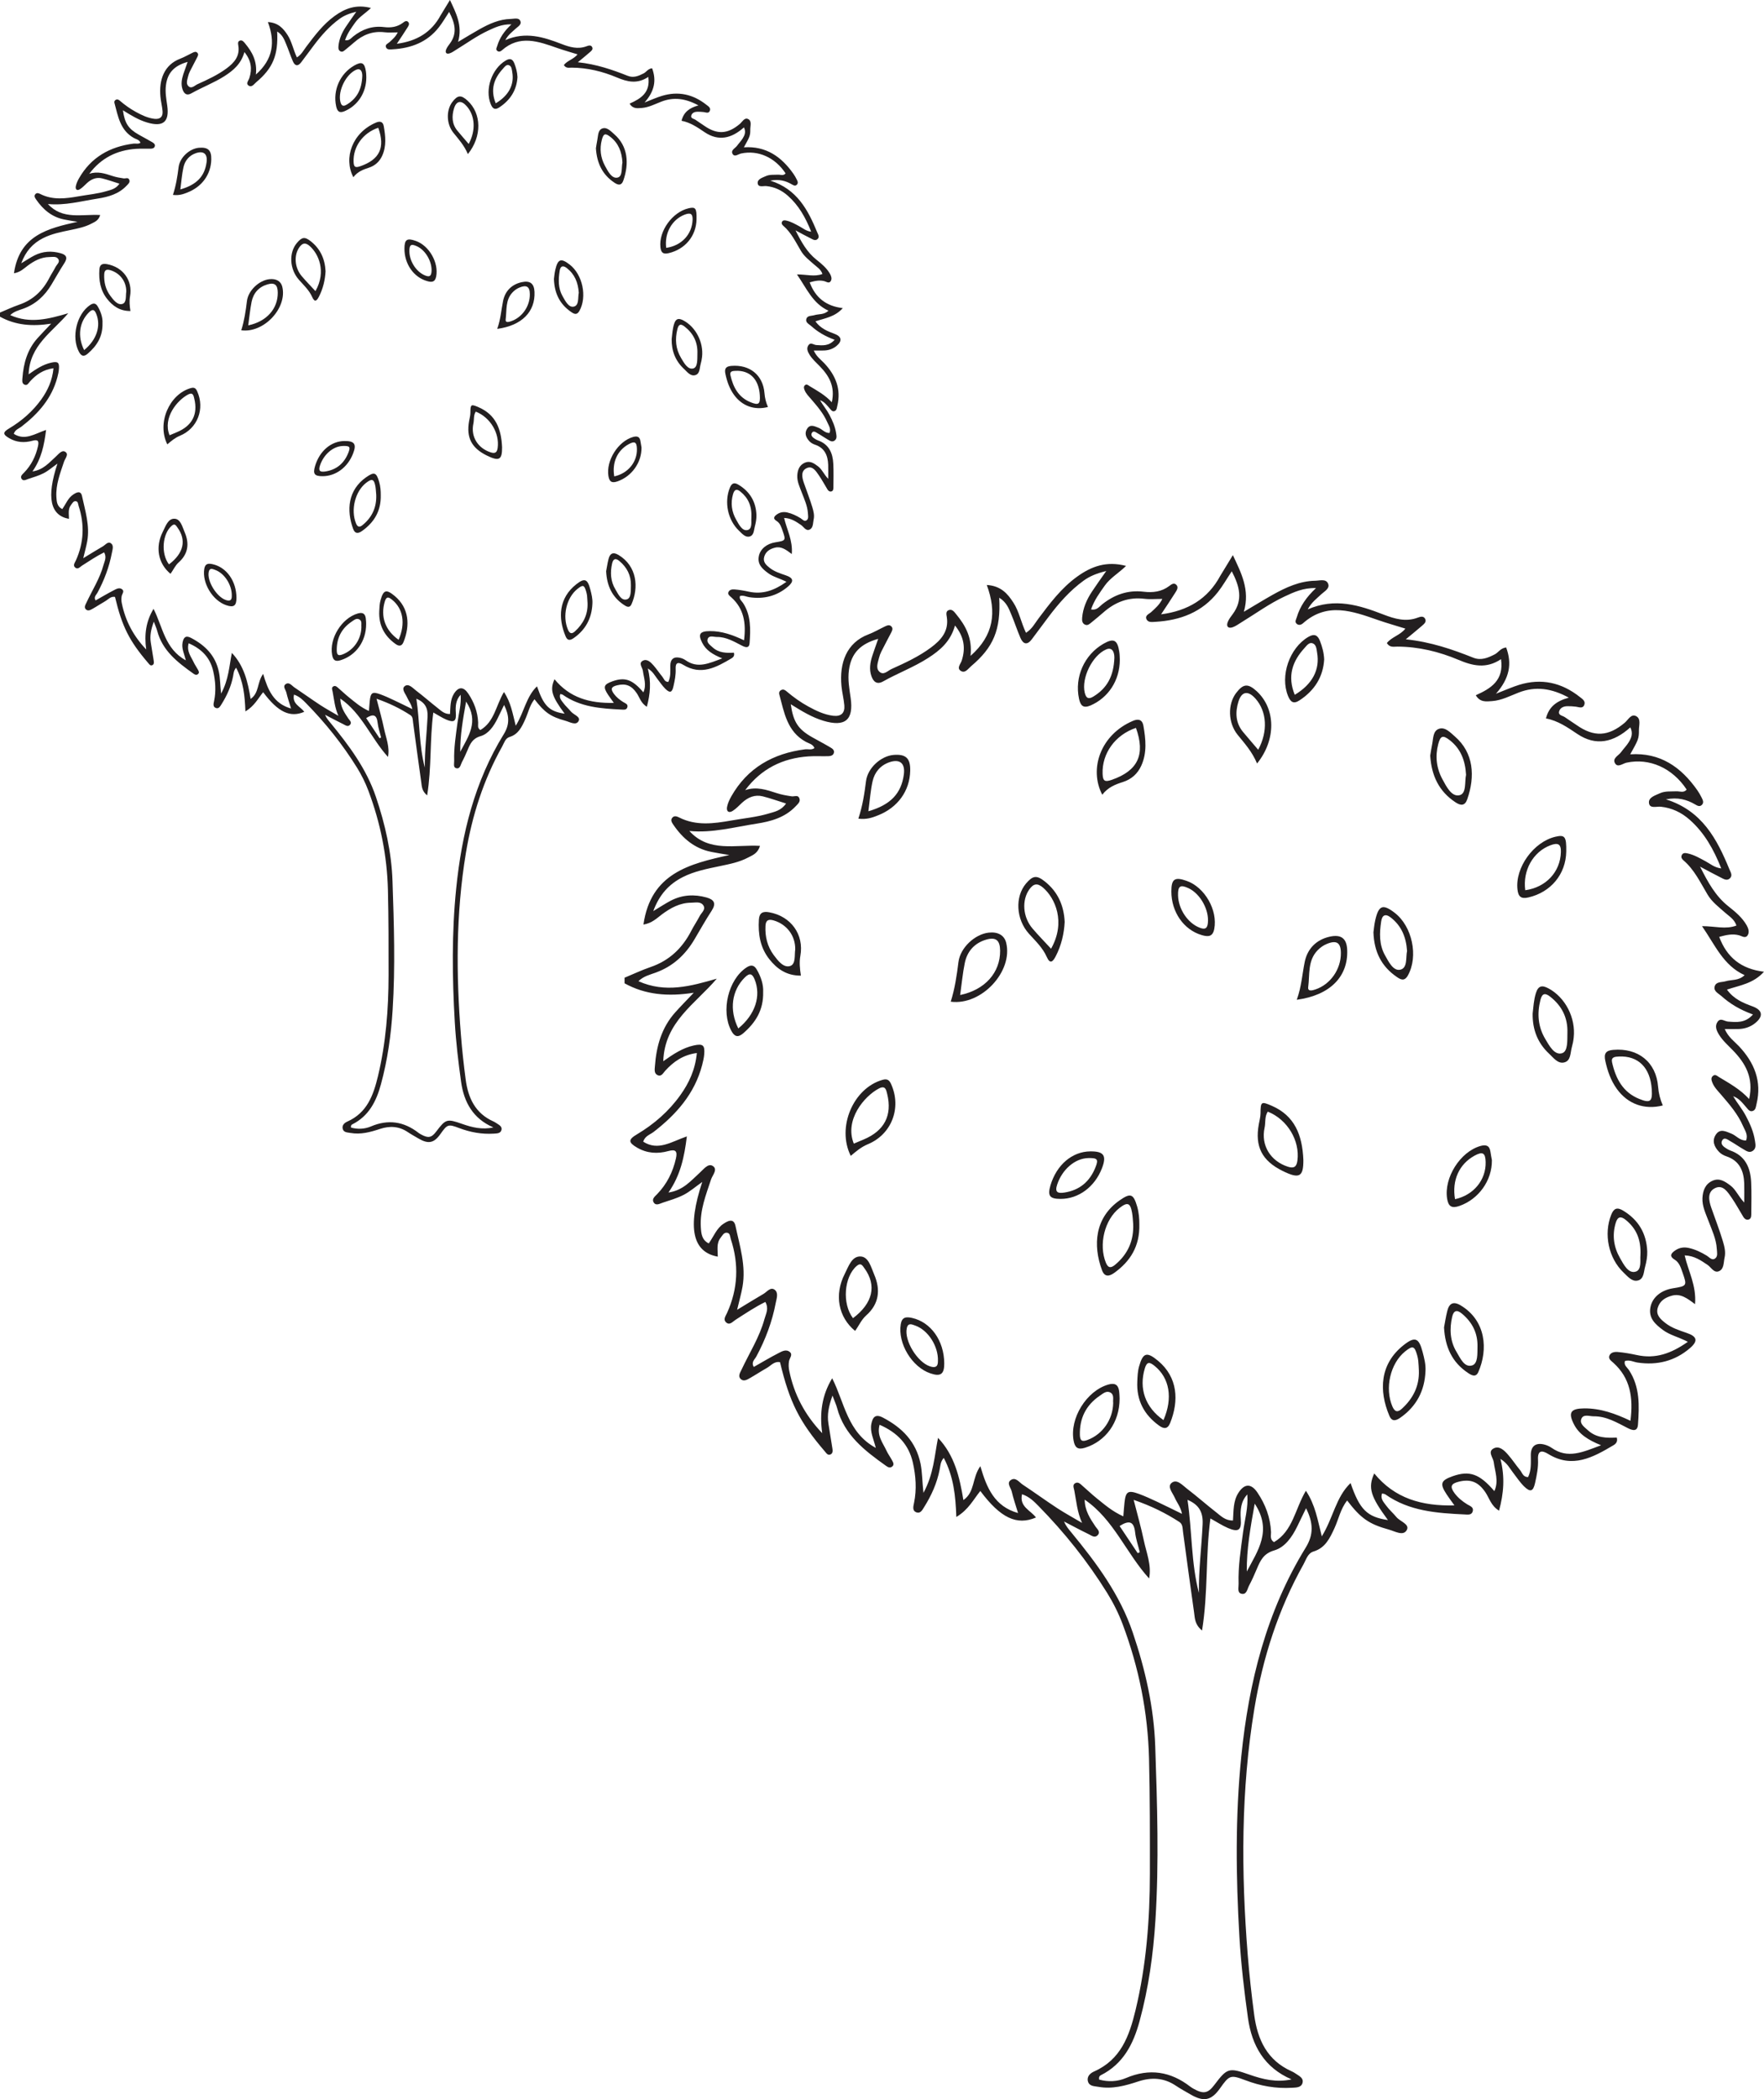 <?xml version="1.0" encoding="UTF-8"?>
<svg xmlns="http://www.w3.org/2000/svg" xmlns:xlink="http://www.w3.org/1999/xlink" width="201.856pt" height="240.145pt" viewBox="0 0 201.856 240.145" version="1.1">
<defs>
<clipPath id="clip1">
  <path d="M 71 63 L 201.855 63 L 201.855 240.145 L 71 240.145 Z M 71 63 "/>
</clipPath>
</defs>
<g id="surface1">
<g clip-path="url(#clip1)" clip-rule="nonzero">
<path style=" stroke:none;fill-rule:evenodd;fill:rgb(13.73%,12.16%,12.549%);fill-opacity:1;" d="M 130.188 177.684 C 130.266 177.648 130.348 177.609 130.426 177.574 C 130.242 176.812 129.973 176.059 129.891 175.285 C 129.75 174.023 129.188 173.898 128.117 174.578 C 128.809 175.617 129.5 176.648 130.188 177.684 M 142.672 179.785 C 143.918 177.414 145.617 175.105 143.578 172.02 C 143.078 174.785 142.645 177.254 142.672 179.785 M 135.887 171.582 C 136.426 175.234 136.293 178.797 137.191 182.23 C 137.156 179.602 137.496 176.996 137.617 174.383 C 137.684 173.008 137.219 172.145 135.887 171.582 M 124.121 171.562 C 124.133 172.801 124.738 173.727 125.367 174.652 C 125.562 174.934 125.965 175.242 125.609 175.625 C 125.27 175.988 124.895 175.664 124.586 175.516 C 123.633 175.055 122.699 174.551 121.762 174.062 C 121.98 174.602 122.301 174.957 122.605 175.328 C 125.469 178.812 128.148 182.406 129.621 186.758 C 131.059 190.988 132.043 195.336 132.195 199.785 C 132.418 206.414 132.637 213.055 132.215 219.688 C 131.969 223.582 131.43 227.449 130.398 231.238 C 129.68 233.871 128.52 236.129 125.957 237.414 C 125.82 237.484 125.727 237.621 125.773 237.906 C 126.793 238.188 127.859 238.148 128.836 237.734 C 131.516 236.59 133.949 236.965 136.219 238.727 C 136.348 238.82 136.488 238.906 136.625 238.98 C 137.715 239.582 138.238 239.477 138.957 238.52 C 140.43 236.57 140.609 236.516 142.969 237.34 C 144.516 237.883 146.074 238.262 147.793 237.883 C 144.664 236.539 143.246 233.996 142.805 230.859 C 142.375 227.789 142.012 224.699 141.828 221.605 C 141.426 214.711 141.344 207.812 142.043 200.918 C 142.902 192.461 144.906 184.367 149.41 177.055 C 150.352 175.535 150.27 174.184 149.453 172.543 C 149.066 173.34 148.754 173.996 148.434 174.648 C 147.852 175.836 147.039 177.008 145.828 177.363 C 144.57 177.727 144.219 178.543 143.809 179.508 C 143.543 180.148 143.258 180.781 142.93 181.398 C 142.723 181.789 142.66 182.484 142.043 182.324 C 141.555 182.195 141.746 181.59 141.734 181.191 C 141.668 179.203 141.988 177.246 142.246 175.281 C 142.438 173.852 142.852 172.441 142.73 170.965 C 141.984 171.777 141.91 172.746 141.984 173.773 C 142.078 175.051 141.727 175.316 140.535 174.816 C 139.867 174.531 139.25 174.121 138.508 173.711 C 137.938 177.977 138.258 182.184 137.551 186.531 C 136.715 185.852 136.73 185.125 136.641 184.48 C 136.203 181.406 135.793 178.332 135.375 175.258 C 135.316 174.84 135.363 174.371 134.941 174.105 C 133.391 173.102 131.75 172.285 129.727 171.586 C 130.168 173.332 130.582 174.758 130.883 176.207 C 131.184 177.641 131.793 179.051 131.492 180.578 C 128.84 177.652 127.453 173.836 124.121 171.562 M 128.543 173.473 C 128.602 172.758 128.629 172.336 128.676 171.914 C 128.816 170.617 129.074 170.449 130.336 170.906 C 131.035 171.164 131.719 171.48 132.398 171.797 C 133.293 172.215 134.176 172.664 135.258 173.188 C 135.086 172.348 134.676 171.906 134.453 171.387 C 134.215 170.82 133.539 170.102 134.055 169.656 C 134.664 169.141 135.309 169.914 135.824 170.305 C 136.973 171.18 138.059 172.145 139.195 173.031 C 139.723 173.441 140.219 173.969 141.09 173.945 C 141.164 172.84 141.105 171.738 141.703 170.797 C 142.402 169.695 143.176 169.691 143.895 170.758 C 144.812 172.121 145.367 173.602 145.445 175.258 C 145.461 175.641 145.281 176.113 145.785 176.422 C 147.957 175.148 148.191 172.625 149.434 170.543 C 150.508 172.16 150.77 173.844 151.254 175.762 C 152.57 173.637 152.859 171.273 154.547 169.664 C 155.59 172.707 156.438 173.543 158.824 173.898 C 156.824 171.188 156.516 170.203 157.254 168.562 C 159.598 171.422 162.676 172.312 166.434 172.219 C 166.023 171.648 165.773 171.316 165.543 170.965 C 164.734 169.738 164.859 169.367 166.234 168.879 C 168.152 168.203 169.305 168.602 171 170.586 C 171.531 169.43 171.066 168.352 170.93 167.273 C 170.859 166.734 170.203 166.082 170.914 165.703 C 171.555 165.355 172.133 165.922 172.555 166.406 C 173.051 166.965 173.461 167.602 173.938 168.176 C 174.188 168.477 174.27 168.988 174.863 168.977 C 175.25 168.172 175.172 167.316 175.172 166.465 C 175.168 165.465 175.711 165.02 176.672 165.246 C 176.977 165.32 177.293 165.453 177.551 165.633 C 179.414 166.938 181.125 166.117 183.211 165.34 C 181.711 164.727 180.676 164.074 180.094 162.914 C 179.414 161.57 179.762 161.137 181.277 161.121 C 183.133 161.105 184.816 161.707 186.574 162.539 C 186.91 159.871 186.559 157.652 184.613 155.902 C 184.379 155.691 184.039 155.477 184.152 155.121 C 184.293 154.707 184.75 154.641 185.098 154.668 C 185.84 154.73 186.578 154.863 187.309 155.02 C 189.441 155.488 191.246 154.84 193.141 153.504 C 192.035 152.938 191.074 152.734 190.297 152.156 C 189.41 151.496 188.605 150.785 188.867 149.516 C 189.094 148.41 190.078 147.605 191.414 147.387 C 193.051 147.125 193.066 147.094 192.535 145.582 C 192.34 145.027 192.172 144.438 191.633 144.105 C 190.922 143.672 191.289 143.328 191.719 143.035 C 192.18 142.723 192.703 142.645 193.258 142.77 C 194 142.934 194.668 143.262 195.312 143.652 C 195.605 143.832 195.91 144.258 196.285 143.953 C 196.594 143.707 196.477 143.258 196.457 142.887 C 196.391 141.742 195.895 140.719 195.5 139.668 C 195.184 138.82 194.766 137.988 194.812 137.051 C 194.859 136.211 195.129 135.453 195.965 135.078 C 196.777 134.719 197.406 135.172 198.016 135.625 C 198.641 136.09 198.918 136.867 199.598 137.574 C 199.598 136.676 199.613 136.031 199.594 135.395 C 199.543 133.949 199.051 132.785 197.543 132.281 C 197.246 132.184 196.941 132.012 196.727 131.793 C 196.164 131.211 195.859 130.5 196.367 129.77 C 196.844 129.082 197.5 129.441 198.105 129.68 C 198.68 129.902 199.086 130.504 199.801 130.473 C 200.062 129.82 199.668 129.312 199.445 128.797 C 198.863 127.449 197.91 126.355 196.969 125.258 C 196.586 124.812 196.156 124.395 195.938 123.832 C 195.84 123.578 195.762 123.301 196 123.094 C 196.27 122.855 196.48 123.082 196.707 123.219 C 197.879 123.93 199.094 124.582 200.156 125.727 C 200.699 123.297 199.73 121.641 198.301 120.164 C 197.746 119.59 197.133 119.059 196.711 118.375 C 196.422 117.902 196.188 117.379 196.559 116.875 C 196.902 116.41 197.344 116.844 197.742 116.871 C 198.707 116.938 199.695 117.07 200.594 116.059 C 199.102 115.516 197.961 114.832 196.965 113.934 C 196.625 113.633 196.043 113.391 196.219 112.824 C 196.391 112.281 197.02 112.391 197.461 112.258 C 198.152 112.051 198.957 112.219 199.637 111.559 C 197.191 110.445 196.266 108.113 194.762 105.953 C 196.219 105.945 197.469 106.359 198.703 105.883 C 198.457 105.145 197.867 104.828 197.406 104.41 C 196.688 103.77 195.906 103.195 195.402 102.348 C 194.574 100.969 193.895 99.496 192.641 98.426 C 192.477 98.285 192.344 98.098 192.43 97.867 C 192.551 97.539 192.848 97.57 193.105 97.629 C 193.848 97.785 194.496 98.172 195.156 98.523 C 195.695 98.812 196.176 99.254 196.965 99.348 C 196.09 97.152 195.035 95.27 193.352 93.781 C 192.402 92.941 191.32 92.426 190.043 92.289 C 189.562 92.238 188.758 92.551 188.691 91.848 C 188.629 91.215 189.406 91 189.934 90.754 C 190.539 90.477 191.191 90.559 191.832 90.527 C 192.223 90.508 192.68 90.746 193.004 90.324 C 191.371 87.852 188.742 86.688 186.129 87.25 C 185.684 87.348 185.129 87.848 184.816 87.332 C 184.461 86.746 185.211 86.449 185.504 86.043 C 185.785 85.652 186.133 85.309 186.383 84.902 C 186.676 84.422 186.898 83.895 186.559 83.211 C 184.641 84.938 182.621 85.395 180.484 83.957 C 179.375 83.215 178.297 82.457 176.906 82.188 C 177.242 80.836 178.141 80.188 179.52 79.812 C 177.535 78.73 175.711 78.484 173.789 79.227 C 172.793 79.613 171.836 80.125 170.746 80.207 C 170.078 80.254 169.367 80.371 168.875 79.535 C 170.625 78.758 172.113 77.824 171.762 75.41 C 170.059 76.547 168.508 76.168 166.906 75.492 C 164.676 74.551 162.34 73.98 159.895 73.973 C 159.504 73.969 159.031 74.117 158.699 73.566 C 159.254 72.863 160.242 72.664 160.816 71.914 C 159.715 71.57 158.699 71.285 157.699 70.938 C 154.785 69.922 151.875 68.84 149.105 71.301 C 148.91 71.473 148.617 71.582 148.375 71.359 C 148.125 71.129 148.312 70.879 148.387 70.629 C 148.762 69.359 149.492 68.309 150.59 67.277 C 149.113 67.238 148.047 67.75 146.988 68.242 C 145.238 69.062 143.672 70.207 142.031 71.211 C 141.711 71.402 141.402 71.641 141.055 71.758 C 140.562 71.926 140.297 71.688 140.484 71.184 C 140.609 70.844 140.852 70.535 141.074 70.238 C 142.266 68.621 141.844 67.066 140.953 65.355 C 140.363 66.242 139.922 67.023 139.371 67.727 C 137.559 70.039 135.066 70.973 132.223 71.137 C 131.867 71.156 131.391 71.242 131.203 70.859 C 130.977 70.398 131.492 70.246 131.746 70.012 C 132.207 69.582 132.688 69.18 133.008 68.516 C 132.238 68.516 131.594 68.582 130.969 68.504 C 129.137 68.277 127.602 68.879 126.254 70.07 C 125.812 70.461 125.352 70.832 124.895 71.207 C 124.691 71.371 124.477 71.586 124.191 71.473 C 123.828 71.336 123.805 70.98 123.832 70.66 C 123.926 69.566 124.352 68.59 124.949 67.688 C 125.43 66.957 125.941 66.25 126.59 65.324 C 125.473 65.598 124.695 65.922 124 66.426 C 122.422 67.57 121.156 69.016 119.992 70.562 C 119.348 71.414 118.711 72.281 118.07 73.137 C 117.551 73.828 117.09 73.711 116.773 72.984 C 116.391 72.102 116.098 71.18 115.723 70.297 C 115.438 69.609 115.172 68.887 114.344 68.383 C 114.535 72.047 113.684 74.059 111.113 76.223 C 110.773 76.512 110.422 77.09 109.914 76.73 C 109.465 76.414 109.93 75.949 110.051 75.574 C 110.504 74.164 110.348 72.883 109.281 71.559 C 108.773 73.387 107.57 74.406 106.191 75.285 C 104.562 76.332 102.746 77.004 101.066 77.949 C 100.328 78.367 99.938 77.969 99.719 77.355 C 99.441 76.57 99.574 75.766 99.832 74.988 C 100.023 74.402 100.238 73.816 100.492 73.086 C 98.5 73.641 97.406 74.688 97.145 76.656 C 96.996 77.762 97.191 78.789 97.34 79.84 C 97.703 82.367 96.711 83.203 94.219 82.457 C 92.891 82.055 91.715 81.332 90.488 80.566 C 90.773 82.59 91.328 83.43 92.938 84.34 C 93.637 84.734 94.348 85.105 95.039 85.516 C 95.262 85.645 95.512 85.832 95.418 86.141 C 95.332 86.441 95.035 86.5 94.766 86.508 C 94.02 86.527 93.266 86.48 92.52 86.531 C 89.559 86.734 87.113 87.934 85.273 90.395 C 86.562 89.953 87.715 90.355 88.883 90.734 C 89.434 90.918 90.02 91.016 90.598 91.102 C 90.895 91.145 91.281 90.91 91.457 91.285 C 91.656 91.711 91.289 91.98 91.043 92.246 C 89.832 93.523 88.227 93.973 86.574 94.227 C 84.031 94.617 81.52 95.32 78.883 95.066 C 81.141 97.555 84.164 96.605 86.965 96.766 C 86.711 97.637 86.121 97.832 85.617 98.098 C 84.613 98.633 83.508 98.848 82.406 99.078 C 80.941 99.387 79.465 99.66 78.109 100.352 C 76.547 101.152 75.453 102.344 74.754 104.23 C 75.594 103.727 76.172 103.34 76.785 103.023 C 78.086 102.359 79.445 102.285 80.844 102.672 C 81.727 102.918 81.977 103.348 81.438 104.184 C 80.738 105.258 80.109 106.379 79.457 107.484 C 78.41 109.246 76.992 110.559 75.035 111.266 C 74.371 111.508 73.637 111.68 73.055 112.25 C 76.141 113.633 79.051 112.82 82.023 111.961 C 79.566 114.855 76.047 116.91 75.898 121.406 C 77.059 120.582 78.125 119.879 79.387 119.602 C 80.434 119.371 80.668 119.566 80.586 120.598 C 80.551 121.02 80.453 121.441 80.344 121.855 C 79.484 125.129 77.387 127.492 74.785 129.5 C 74.375 129.812 73.805 129.953 73.602 130.609 C 75.328 131.711 76.836 130.605 78.598 130.004 C 78.309 132.352 77.871 134.445 76.492 136.426 C 78.195 136.176 79.07 135.062 80.078 134.156 C 80.508 133.773 81.016 133.07 81.535 133.371 C 82.188 133.754 81.535 134.426 81.367 134.926 C 80.781 136.707 80.078 138.449 80.195 140.379 C 80.238 141.117 80.297 141.844 81.102 142.25 C 81.684 141.426 82 140.523 82.785 140.004 C 83.289 139.668 83.961 139.316 84.16 140.242 C 84.648 142.535 85.387 144.812 84.965 147.207 C 84.832 147.973 84.613 148.727 84.348 149.844 C 85.562 149.109 86.457 148.551 87.367 148.023 C 87.762 147.793 88.152 147.215 88.621 147.531 C 89.113 147.875 88.871 148.527 88.773 149.031 C 88.363 151.207 87.59 153.25 86.543 155.195 C 86.359 155.531 85.926 155.836 86.258 156.379 C 87.195 155.848 88.102 155.305 89.043 154.82 C 89.453 154.609 89.953 154.301 90.391 154.68 C 90.742 154.984 90.352 155.367 90.289 155.715 C 90.223 156.094 90.238 156.461 90.316 156.832 C 90.867 159.504 92.066 161.836 94.086 163.957 C 93.77 161.645 94.051 159.617 95.227 157.676 C 96.648 160.461 96.953 163.867 100.219 165.641 C 99.973 164.637 99.531 163.805 99.711 162.887 C 99.867 162.109 100.184 161.73 101.035 162.176 C 103.227 163.324 104.82 164.918 105.34 167.449 C 105.543 168.445 105.523 169.469 105.672 170.785 C 106.852 168.613 106.93 166.535 107.34 164.492 C 109.238 166.496 109.812 169 110.242 171.609 C 111.59 170.684 111.215 169.07 112.184 167.73 C 112.902 170.223 113.809 172.34 116.496 173.094 C 116.219 172.16 115.949 171.41 115.777 170.645 C 115.684 170.211 115.16 169.684 115.656 169.328 C 116.211 168.93 116.617 169.57 117.031 169.844 C 118.371 170.73 119.668 171.676 121.016 172.559 C 121.926 173.148 122.883 173.668 123.82 174.223 C 123.254 172.957 123.168 171.719 122.934 170.516 C 122.875 170.211 122.691 169.848 123.062 169.664 C 123.402 169.492 123.656 169.797 123.895 170.004 C 124.422 170.457 124.922 170.941 125.465 171.379 C 126.371 172.102 127.242 172.887 128.543 173.473 M 141.078 63.508 C 142.004 65.496 143.066 67.457 142.336 69.988 C 143.598 69.246 144.617 68.613 145.664 68.027 C 147.168 67.188 148.727 66.473 150.492 66.438 C 151 66.43 151.703 66.191 151.961 66.738 C 152.23 67.32 151.559 67.641 151.184 67.992 C 150.688 68.473 150.102 68.867 149.645 69.715 C 152.758 68.352 155.547 69.234 158.324 70.309 C 159.582 70.793 160.867 71.176 162.23 70.66 C 162.508 70.559 162.895 70.426 163.082 70.801 C 163.262 71.16 162.938 71.395 162.707 71.602 C 162.191 72.055 161.652 72.48 160.867 73.137 C 163.73 73.438 166.18 74.281 168.59 75.242 C 169.477 75.594 170.258 75.262 171.039 74.863 C 171.465 74.652 171.695 74.145 172.352 74.07 C 173.039 75.926 172.75 77.59 171.184 79.363 C 172.285 78.938 173.047 78.59 173.836 78.348 C 176.387 77.562 178.695 78.086 180.77 79.727 C 181.051 79.949 181.453 80.184 181.297 80.621 C 181.121 81.113 180.688 80.887 180.328 80.844 C 180.012 80.809 179.688 80.781 179.371 80.789 C 178.977 80.793 178.586 80.93 178.438 81.305 C 178.23 81.84 178.793 81.852 179.07 82.047 C 179.504 82.355 179.961 82.637 180.398 82.941 C 182.402 84.352 184.043 84.266 185.922 82.68 C 186.309 82.355 186.633 81.645 187.203 81.918 C 187.816 82.215 187.539 82.973 187.543 83.527 C 187.555 84.5 187.453 84.68 186.547 86.297 C 189.992 86.066 192.375 87.766 194.23 90.41 C 194.414 90.672 194.57 90.953 194.715 91.238 C 194.859 91.523 195.023 91.848 194.711 92.113 C 194.465 92.324 194.199 92.156 193.977 92.027 C 193.023 91.473 192.02 91.184 190.633 91.445 C 194.781 92.75 196.477 95.992 197.902 99.461 C 198.039 99.793 198.301 100.168 197.941 100.496 C 197.594 100.805 197.227 100.547 196.902 100.387 C 196.184 100.031 195.484 99.645 194.539 99.145 C 195.453 100.957 196.309 102.516 197.777 103.68 C 198.57 104.309 199.363 104.961 199.879 105.867 C 200.066 106.211 200.195 106.594 200.016 106.941 C 199.762 107.426 199.348 107.094 199.027 107.004 C 198.266 106.793 197.555 106.953 196.73 107.18 C 197.605 109.516 199.215 110.848 201.855 111.168 C 200.625 112.531 199.109 112.715 197.617 113.211 C 198.402 114.305 199.465 114.734 200.551 115.133 C 201.695 115.555 201.812 116.262 200.848 117.043 C 200.293 117.496 199.629 117.707 198.914 117.723 C 198.449 117.734 197.984 117.723 197.363 117.723 C 197.777 118.672 198.457 119.125 198.992 119.691 C 200.746 121.562 201.629 123.691 201.004 126.285 C 200.926 126.598 200.922 126.969 200.578 127.094 C 200.211 127.227 200.02 126.895 199.812 126.66 C 199.387 126.18 199.016 125.648 198.324 125.41 C 198.781 126.18 199.367 126.875 199.785 127.668 C 200.266 128.574 200.672 129.5 200.824 130.52 C 200.891 130.957 200.988 131.391 200.547 131.676 C 200.16 131.922 199.82 131.66 199.504 131.477 C 198.996 131.188 198.516 130.84 198 130.551 C 197.703 130.383 197.293 130.02 197.051 130.508 C 196.859 130.891 197.219 131.191 197.559 131.391 C 197.695 131.477 197.836 131.559 197.984 131.613 C 199.711 132.211 200.305 133.578 200.387 135.238 C 200.445 136.465 200.406 137.699 200.402 138.93 C 200.398 139.203 200.355 139.488 200.02 139.531 C 199.793 139.562 199.609 139.41 199.496 139.223 C 199.047 138.496 198.645 137.734 198.16 137.031 C 197.711 136.383 197.172 135.496 196.281 135.91 C 195.34 136.344 195.531 137.332 195.828 138.18 C 196.266 139.445 196.758 140.688 197.141 141.969 C 197.324 142.57 197.492 143.219 197.348 143.867 C 197.219 144.43 197.301 145.176 196.695 145.43 C 196.125 145.664 195.809 144.98 195.387 144.699 C 194.629 144.191 193.891 143.66 192.777 143.617 C 193.18 145.406 194.141 147.055 193.965 149.199 C 193.039 148.504 192.312 147.965 191.328 148.223 C 190.547 148.434 189.941 148.816 189.699 149.605 C 189.453 150.426 190 150.906 190.559 151.348 C 191.285 151.922 192.16 152.195 193.02 152.492 C 194.195 152.891 194.344 153.402 193.383 154.227 C 191.668 155.707 189.633 156.215 187.391 155.879 C 186.926 155.812 186.484 155.539 185.941 155.699 C 185.785 156.18 186.207 156.441 186.414 156.758 C 187.676 158.684 187.586 160.836 187.434 162.977 C 187.375 163.801 186.824 163.66 186.266 163.375 C 185.027 162.75 183.824 162.008 182.363 162.027 C 181.863 162.031 181.16 161.723 180.941 162.359 C 180.75 162.91 181.344 163.285 181.73 163.645 C 182.676 164.504 183.855 164.52 185.008 164.457 C 185.148 164.949 184.879 165.191 184.625 165.34 C 182.285 166.727 179.922 168.035 177.164 166.336 C 176.434 165.887 175.945 165.922 175.996 166.965 C 176.039 167.883 175.855 168.781 175.656 169.668 C 175.441 170.633 175.113 170.742 174.398 170.043 C 173.906 169.555 173.523 168.961 173.098 168.414 C 172.75 167.969 172.508 167.414 171.695 166.898 C 172.234 169.02 172.066 170.832 171.539 172.824 C 170.613 172.262 170.426 171.379 169.973 170.715 C 169.176 169.543 168.289 169.172 166.945 169.504 C 166.023 169.727 165.887 170.07 166.449 170.828 C 166.836 171.348 167.336 171.75 167.887 172.094 C 168.191 172.281 168.656 172.406 168.531 172.879 C 168.41 173.363 167.938 173.27 167.586 173.254 C 164.418 173.102 161.258 172.887 158.535 170.965 C 158.457 170.906 158.34 170.902 158.156 170.852 C 157.918 171.449 158.34 171.852 158.621 172.242 C 158.961 172.707 159.418 173.102 159.793 173.555 C 160.211 174.062 161.336 174.367 160.984 175.027 C 160.594 175.773 159.637 175.184 158.957 174.996 C 156.637 174.355 155.719 173.699 154.156 171.66 C 153.395 172.613 153.18 173.797 152.695 174.848 C 152.168 175.977 151.66 177.082 150.312 177.492 C 149.637 177.695 149.465 178.422 149.156 178.969 C 146.273 184.117 144.504 189.648 143.543 195.449 C 141.992 204.801 142.027 214.199 142.777 223.621 C 142.961 225.914 143.211 228.199 143.516 230.48 C 143.895 233.34 145.004 235.723 147.824 236.969 C 147.969 237.031 148.109 237.117 148.242 237.207 C 148.633 237.48 149.191 237.707 149.051 238.273 C 148.91 238.84 148.32 238.812 147.84 238.844 C 145.996 238.957 144.23 238.637 142.5 237.977 C 140.793 237.332 140.668 237.41 139.609 238.906 C 138.609 240.316 137.734 240.492 136.203 239.59 C 135.648 239.266 135.078 238.957 134.547 238.602 C 133.191 237.691 131.762 237.621 130.25 238.121 C 128.77 238.609 127.27 239.023 125.684 238.734 C 125.238 238.652 124.645 238.691 124.492 238.105 C 124.344 237.535 124.773 237.168 125.203 236.977 C 128.258 235.621 129.227 232.926 129.941 229.961 C 131.176 224.828 131.574 219.613 131.582 214.355 C 131.586 209.965 131.59 205.574 131.484 201.188 C 131.355 195.902 130.328 190.777 128.469 185.824 C 127.996 184.566 127.398 183.371 126.691 182.23 C 124.449 178.621 121.816 175.324 118.84 172.293 C 118.32 171.762 117.793 171.227 116.953 170.941 C 116.617 172.375 117.941 172.785 118.547 173.602 C 116.355 174.547 114.48 173.656 112.18 170.57 C 111.391 171.543 110.828 172.715 109.434 173.543 C 109.348 171.109 109.121 168.91 107.996 166.785 C 107.605 167.227 107.613 167.695 107.523 168.129 C 107.219 169.676 106.586 171.082 105.754 172.406 C 105.559 172.715 105.355 173.152 104.918 173.031 C 104.352 172.863 104.512 172.328 104.594 171.934 C 104.914 170.379 104.801 168.84 104.457 167.312 C 103.984 165.238 102.68 163.879 100.652 162.996 C 100.309 164.262 101.035 165.066 101.438 165.953 C 101.617 166.34 101.879 166.688 102.078 167.062 C 102.199 167.293 102.371 167.559 102.086 167.781 C 101.824 167.98 101.586 167.836 101.363 167.676 C 98.941 165.949 96.602 164.164 95.789 161.074 C 95.695 160.719 95.535 160.383 95.262 159.656 C 94.809 160.922 94.641 161.852 94.793 162.84 C 94.938 163.789 95.105 164.738 95.25 165.691 C 95.289 165.953 95.324 166.258 95.031 166.391 C 94.715 166.523 94.562 166.246 94.391 166.047 C 91.465 162.637 90.359 160.438 89.258 155.836 C 88.594 155.703 88.211 156.242 87.727 156.512 C 87.074 156.879 86.449 157.297 85.797 157.664 C 85.48 157.848 85.094 158.078 84.762 157.766 C 84.422 157.445 84.684 157.051 84.836 156.73 C 85.738 154.797 86.914 152.98 87.48 150.895 C 87.645 150.293 88.008 149.707 87.578 148.945 C 86.375 149.531 85.277 150.281 84.16 150.992 C 83.836 151.199 83.48 151.684 83.055 151.25 C 82.738 150.922 83.047 150.539 83.195 150.207 C 84.449 147.449 84.57 144.633 83.629 141.762 C 83.531 141.469 83.57 141.055 83.164 141.023 C 82.809 141.004 82.652 141.359 82.453 141.609 C 81.953 142.254 82.141 143.027 82.137 143.762 C 79.242 143.242 78.625 140.449 80.359 135.219 C 79.547 135.793 78.93 136.336 78.219 136.699 C 77.465 137.086 76.629 137.324 75.82 137.594 C 75.484 137.703 75.059 137.977 74.801 137.555 C 74.555 137.156 74.953 136.863 75.199 136.609 C 76.309 135.457 76.988 134.102 77.344 132.543 C 77.539 131.688 77.32 131.453 76.473 131.684 C 75.242 132.023 74.031 131.949 72.902 131.289 C 71.891 130.699 71.867 130.371 72.887 129.77 C 74.844 128.602 76.531 127.137 77.855 125.281 C 78.855 123.883 79.559 122.355 79.742 120.465 C 78.152 120.68 77.066 121.461 76.117 122.5 C 75.879 122.758 75.695 123.211 75.234 122.992 C 74.832 122.793 74.914 122.34 74.941 121.984 C 75.105 119.691 75.703 117.555 77.281 115.801 C 77.887 115.125 78.523 114.48 79.387 113.57 C 76.449 114.027 73.863 113.816 71.469 112.492 L 71.469 111.852 C 72.461 111.441 73.43 110.98 74.441 110.633 C 76.594 109.898 78.086 108.465 79.109 106.477 C 79.402 105.902 79.77 105.371 80.062 104.805 C 80.262 104.406 80.82 104.035 80.461 103.543 C 80.148 103.113 79.57 103.266 79.102 103.27 C 77.809 103.277 76.742 103.863 75.734 104.613 C 75.156 105.047 74.629 105.602 73.629 105.773 C 74.473 99.887 78.902 98.828 83.461 97.816 C 82.77 97.699 82.074 97.598 81.387 97.457 C 79.484 97.074 78.125 95.922 77.062 94.367 C 76.883 94.105 76.672 93.801 76.969 93.508 C 77.188 93.289 77.48 93.402 77.715 93.52 C 79.66 94.5 81.664 94.223 83.688 93.867 C 85.105 93.613 86.555 93.488 87.941 93.074 C 88.625 92.871 89.387 92.742 89.949 91.922 C 88.984 91.621 88.145 91.32 87.281 91.102 C 86.375 90.879 85.598 91.211 84.926 91.824 C 84.57 92.148 84.242 92.52 83.84 92.77 C 83.367 93.066 83.102 92.797 83.199 92.305 C 83.281 91.891 83.465 91.492 83.676 91.117 C 85.535 87.836 88.461 86.199 92.121 85.723 C 92.473 85.676 92.852 85.836 93.199 85.582 C 93.023 85.121 92.551 85.055 92.207 84.863 C 90.059 83.684 89.734 81.5 89.176 79.445 C 89.113 79.215 89.203 79.023 89.43 78.926 C 89.66 78.824 89.852 78.957 90.008 79.09 C 90.789 79.754 91.613 80.344 92.508 80.832 C 93.402 81.32 94.32 81.762 95.352 81.887 C 96.246 81.988 96.691 81.574 96.617 80.695 C 96.555 79.953 96.359 79.223 96.289 78.477 C 96.043 75.879 96.84 73.535 99.375 72.574 C 100.023 72.332 100.625 71.969 101.254 71.672 C 101.496 71.559 101.766 71.43 101.996 71.66 C 102.227 71.895 102.086 72.156 101.965 72.395 C 101.598 73.109 101.215 73.816 100.855 74.531 C 100.734 74.77 100.641 75.027 100.578 75.285 C 100.461 75.797 100.199 76.41 100.602 76.816 C 101.094 77.324 101.578 76.734 102.023 76.535 C 103.586 75.832 105.145 75.109 106.527 74.082 C 107.695 73.215 108.594 72.203 108.344 70.586 C 108.297 70.289 108.195 69.895 108.617 69.781 C 108.977 69.684 109.195 70 109.395 70.242 C 110.48 71.555 111.285 72.973 111.059 75.035 C 113.734 72.676 114.066 70.027 112.918 66.922 C 114.516 67.02 115.297 67.902 115.961 68.938 C 116.629 69.965 116.836 71.207 117.406 72.395 C 118.105 71.949 118.414 71.32 118.816 70.785 C 120.137 69.023 121.453 67.266 123.262 65.965 C 124.871 64.805 126.602 64.148 128.859 64.742 C 127.965 65.598 127.031 66.129 126.418 66.996 C 125.836 67.824 125.227 68.633 124.848 69.719 C 125.496 69.852 125.789 69.402 126.113 69.145 C 127.52 68.027 129.07 67.473 130.887 67.695 C 131.918 67.82 132.922 67.699 133.793 67.043 C 134.047 66.848 134.355 66.609 134.633 66.93 C 134.883 67.223 134.645 67.547 134.484 67.809 C 133.984 68.605 133.453 69.387 132.863 70.281 C 135.922 69.879 138.211 68.523 139.637 65.875 "/>
</g>
<path style=" stroke:none;fill-rule:evenodd;fill:rgb(13.73%,12.16%,12.549%);fill-opacity:1;" d="M 109.871 113.832 C 112.719 113.242 114.465 111.262 114.445 108.758 C 114.434 107.578 113.973 107.168 112.848 107.496 C 111.512 107.887 110.664 108.836 110.395 110.199 C 110.16 111.348 110.055 112.52 109.871 113.832 M 108.793 114.594 C 109.262 113.113 109.484 111.598 109.676 110.066 C 109.879 108.41 111.566 106.871 113.133 106.695 C 114.184 106.574 114.918 106.992 115.133 107.836 C 115.957 111.117 112.316 115.062 108.793 114.594 "/>
<path style=" stroke:none;fill-rule:evenodd;fill:rgb(13.73%,12.16%,12.549%);fill-opacity:1;" d="M 120.273 108.535 C 122.004 105.473 120.727 102.719 119.352 101.543 C 118.699 100.984 118.25 101.094 117.785 101.75 C 116.91 102.977 117.035 104.91 118.141 106.211 C 118.793 106.98 119.5 107.699 120.273 108.535 M 121.832 105.477 C 121.762 106.805 121.457 108.148 120.805 109.402 C 120.488 110.012 120.164 110.348 119.777 109.465 C 119.312 108.414 118.488 107.648 117.738 106.816 C 116.254 105.16 116.129 102.594 117.406 101.078 C 118.188 100.16 118.625 100.098 119.551 100.832 C 121.023 101.996 121.742 103.547 121.832 105.477 "/>
<path style=" stroke:none;fill-rule:evenodd;fill:rgb(13.73%,12.16%,12.549%);fill-opacity:1;" d="M 97.703 130.832 C 98.145 130.648 98.488 130.504 98.828 130.359 C 101.203 129.363 102.117 127.605 101.523 125.152 C 101.41 124.688 101.316 124.148 100.598 124.512 C 98.906 125.383 96.605 128.121 97.703 130.832 M 97.352 132.234 C 95.715 128.953 97.645 124.48 100.992 123.535 C 101.539 123.379 101.773 123.578 101.973 124.027 C 103.195 126.742 102.035 129.777 99.297 130.906 C 98.555 131.215 97.957 131.715 97.352 132.234 "/>
<path style=" stroke:none;fill-rule:evenodd;fill:rgb(13.73%,12.16%,12.549%);fill-opacity:1;" d="M 162.363 156.793 C 162.344 156.418 162.332 156.043 162.293 155.676 C 162.273 155.465 162.223 155.254 162.168 155.047 C 161.863 153.973 161.664 153.906 160.793 154.602 C 159.09 155.969 158.438 158.816 159.332 160.902 C 159.59 161.496 159.91 161.621 160.406 161.172 C 161.695 159.996 162.426 158.574 162.363 156.793 M 163.117 156.883 C 163.023 159.102 162.094 160.875 160.273 162.164 C 159.785 162.508 159.297 162.707 158.984 161.965 C 157.762 159.078 157.898 156.016 160.633 153.871 C 161.914 152.863 162.367 153.047 162.789 154.664 C 162.98 155.391 163.168 156.113 163.117 156.883 "/>
<path style=" stroke:none;fill-rule:evenodd;fill:rgb(13.73%,12.16%,12.549%);fill-opacity:1;" d="M 129.672 140.023 C 129.633 139.598 129.621 139.172 129.547 138.754 C 129.348 137.598 129.027 137.48 128.109 138.191 C 126.402 139.516 125.699 142.379 126.547 144.457 C 126.82 145.133 127.176 145.051 127.625 144.672 C 129.074 143.461 129.75 141.914 129.672 140.023 M 130.375 140.078 C 130.434 142.555 129.352 144.297 127.5 145.621 C 126.938 146.023 126.402 146.121 126.105 145.32 C 125.039 142.43 125.285 139.289 128.137 137.309 C 129.379 136.445 129.695 136.582 130.117 137.996 C 130.332 138.727 130.379 139.465 130.375 140.078 "/>
<path style=" stroke:none;fill-rule:evenodd;fill:rgb(13.73%,12.16%,12.549%);fill-opacity:1;" d="M 99.367 92.809 C 101.922 92.074 103.129 90.77 103.426 88.617 C 103.602 87.332 102.988 86.785 101.766 87.203 C 100.742 87.559 100.082 88.344 99.852 89.371 C 99.613 90.445 99.535 91.555 99.367 92.809 M 98.223 93.656 C 98.707 92.184 98.922 90.781 99.098 89.367 C 99.289 87.836 100.82 86.496 102.227 86.367 C 103.656 86.242 104.191 86.742 104.156 88.176 C 104.105 90.484 102.73 92.391 100.461 93.281 C 99.82 93.539 99.172 93.773 98.223 93.656 "/>
<path style=" stroke:none;fill-rule:evenodd;fill:rgb(13.73%,12.16%,12.549%);fill-opacity:1;" d="M 129.988 83.27 C 127.602 84.07 126.082 86.207 126.172 88.531 C 126.203 89.387 126.449 89.48 127.23 89.211 C 130.215 88.164 131.086 86.34 129.988 83.27 M 126.133 90.918 C 124.59 87.961 125.938 84.039 129.648 82.465 C 130.301 82.188 130.727 82.363 130.84 83.02 C 131.109 84.551 131.273 86.102 130.602 87.586 C 130.188 88.504 129.484 89.145 128.516 89.457 C 127.648 89.734 126.801 90.047 126.133 90.918 "/>
<path style=" stroke:none;fill-rule:evenodd;fill:rgb(13.73%,12.16%,12.549%);fill-opacity:1;" d="M 167.762 88.637 C 167.668 87.004 167.152 85.652 165.887 84.672 C 165.105 84.066 164.828 84.16 164.574 85.141 C 164.215 86.531 164.375 87.895 165.062 89.156 C 165.516 89.988 166.105 91.188 167.016 90.973 C 167.836 90.785 167.586 89.422 167.762 88.637 M 163.66 86.441 C 163.723 86.066 163.789 85.594 163.887 85.125 C 164.02 84.469 163.957 83.582 164.707 83.363 C 165.402 83.164 165.969 83.812 166.484 84.254 C 168.648 86.125 168.809 88.82 167.902 91.43 C 167.629 92.223 167.141 92.176 166.547 91.781 C 164.664 90.539 163.805 88.742 163.66 86.441 "/>
<path style=" stroke:none;fill-rule:evenodd;fill:rgb(13.73%,12.16%,12.549%);fill-opacity:1;" d="M 145.074 127.172 C 144.695 127.738 144.84 128.41 144.707 129.02 C 144.266 131.043 145.398 132.848 147.395 133.48 C 148.102 133.703 148.375 133.449 148.465 132.77 C 148.762 130.484 147.316 128.066 145.074 127.172 M 149.145 132.703 C 149.156 134.625 148.703 134.914 146.754 133.949 C 144.41 132.785 143.586 131.172 144.043 128.633 C 144.117 128.215 144.234 127.797 144.242 127.375 C 144.254 126.027 144.309 125.969 145.559 126.516 C 148.129 127.648 149.027 129.805 149.145 132.703 "/>
<path style=" stroke:none;fill-rule:evenodd;fill:rgb(13.73%,12.16%,12.549%);fill-opacity:1;" d="M 179.359 118.18 C 179.422 116.449 178.734 115.074 177.387 114.02 C 176.855 113.605 176.48 113.57 176.273 114.387 C 175.871 115.969 176 117.477 176.828 118.863 C 177.277 119.613 177.863 120.746 178.738 120.492 C 179.434 120.289 179.34 119.027 179.359 118.18 M 175.383 115.957 C 175.473 115.168 175.512 114.375 175.758 113.598 C 176.031 112.75 176.469 112.684 177.195 113.074 C 179.109 114.094 180.336 116.441 180.078 118.719 C 180.039 119.086 179.965 119.457 179.863 119.816 C 179.684 120.457 179.77 121.363 178.98 121.547 C 178.258 121.715 177.758 121.004 177.262 120.543 C 175.938 119.309 175.355 117.758 175.383 115.957 "/>
<path style=" stroke:none;fill-rule:evenodd;fill:rgb(13.73%,12.16%,12.549%);fill-opacity:1;" d="M 189.012 124.629 C 188.852 122.141 187.469 120.762 185.25 120.867 C 184.793 120.891 184.328 120.918 184.473 121.551 C 184.891 123.395 185.707 124.961 187.574 125.715 C 188.844 126.23 189.105 126.023 189.012 124.629 M 190.277 126.465 C 188.176 127 186.27 126.301 185.027 124.586 C 184.328 123.617 183.945 122.523 183.695 121.359 C 183.523 120.562 183.723 120.176 184.605 120.105 C 187.453 119.859 189.516 121.512 189.738 124.32 C 189.797 125.07 189.973 125.781 190.277 126.465 "/>
<path style=" stroke:none;fill-rule:evenodd;fill:rgb(13.73%,12.16%,12.549%);fill-opacity:1;" d="M 143.977 85.773 C 145.109 83.68 144.973 81.398 143.668 79.926 C 142.836 78.98 142.082 79.07 141.715 80.266 C 141.344 81.465 141.371 82.688 142.242 83.738 C 142.781 84.387 143.34 85.023 143.977 85.773 M 143.848 87.344 C 143.277 85.984 142.422 85.047 141.617 84.055 C 140.508 82.68 140.48 80.555 141.449 79.281 C 142.262 78.211 142.805 78.16 143.805 79.074 C 145.977 81.07 146.059 84.605 143.848 87.344 "/>
<path style=" stroke:none;fill-rule:evenodd;fill:rgb(13.73%,12.16%,12.549%);fill-opacity:1;" d="M 187.715 143.641 C 187.812 141.781 187.227 140.527 186.031 139.555 C 185.484 139.113 185.109 139.156 184.883 139.914 C 184.465 141.332 184.664 142.672 185.375 143.918 C 185.789 144.637 186.309 145.715 187.152 145.484 C 187.898 145.285 187.66 144.105 187.715 143.641 M 188.496 143.184 C 188.512 143.781 188.402 144.355 188.25 144.922 C 188.086 145.523 188.117 146.34 187.402 146.496 C 186.75 146.648 186.258 146.031 185.801 145.598 C 184.051 143.938 183.492 141.168 184.375 138.965 C 184.668 138.23 185.047 138.086 185.703 138.477 C 187.492 139.543 188.418 141.113 188.496 143.184 "/>
<path style=" stroke:none;fill-rule:evenodd;fill:rgb(13.73%,12.16%,12.549%);fill-opacity:1;" d="M 97.609 150.801 C 99.891 149.082 100.352 147.051 98.906 145.074 C 98.688 144.777 98.512 144.418 98.035 144.824 C 96.582 146.066 96.344 149.156 97.609 150.801 M 97.848 152.258 C 95.922 150.676 95.449 148.113 96.664 145.734 C 97.09 144.906 97.461 143.68 98.496 143.742 C 99.41 143.797 99.684 144.996 100.035 145.812 C 100.785 147.555 100.598 149.168 99.129 150.477 C 98.562 150.98 98.281 151.672 97.848 152.258 "/>
<path style=" stroke:none;fill-rule:evenodd;fill:rgb(13.73%,12.16%,12.549%);fill-opacity:1;" d="M 169.07 154.051 C 169.105 152.5 168.469 151.266 167.293 150.285 C 166.727 149.812 166.344 149.902 166.172 150.645 C 165.852 152.047 165.922 153.418 166.676 154.668 C 167.102 155.371 167.562 156.477 168.453 156.207 C 169.141 156 169.051 154.844 169.07 154.051 M 165.242 151.859 C 165.344 151.34 165.441 150.648 165.613 149.977 C 165.824 149.121 166.289 148.832 167.137 149.332 C 170.059 151.078 170.293 154.398 169.168 156.957 C 168.879 157.625 168.375 157.328 167.969 157.055 C 166.184 155.859 165.363 154.137 165.242 151.859 "/>
<path style=" stroke:none;fill-rule:evenodd;fill:rgb(13.73%,12.16%,12.549%);fill-opacity:1;" d="M 133.137 162.461 C 134.242 159.93 133.824 157.633 132.121 156.262 C 131.586 155.832 131.25 155.715 131.004 156.539 C 130.312 158.844 131.039 161 133.137 162.461 M 130.141 158.047 C 130.168 157.465 130.184 156.883 130.348 156.312 C 130.793 154.742 131.227 154.605 132.516 155.676 C 134.789 157.57 134.922 160.258 133.898 162.801 C 133.613 163.504 133.18 163.484 132.645 163.098 C 130.918 161.859 130.039 160.195 130.141 158.047 "/>
<path style=" stroke:none;fill-rule:evenodd;fill:rgb(13.73%,12.16%,12.549%);fill-opacity:1;" d="M 153.438 109.023 C 153.43 107.832 152.938 107.523 151.816 107.992 C 151.418 108.156 151.078 108.402 150.777 108.711 C 149.621 109.902 149.887 111.484 149.699 112.922 C 149.629 113.465 150.172 113.316 150.531 113.191 C 152.242 112.613 153.453 110.887 153.438 109.023 M 148.391 114.375 C 148.941 112.848 149.016 111.422 149.301 110.039 C 149.605 108.555 150.609 107.496 152.18 107.152 C 153.484 106.871 154.105 107.367 154.16 108.668 C 154.285 111.715 152.215 113.859 148.391 114.375 "/>
<path style=" stroke:none;fill-rule:evenodd;fill:rgb(13.73%,12.16%,12.549%);fill-opacity:1;" d="M 161.012 108.789 C 160.902 107.207 160.375 105.922 159.148 104.965 C 158.512 104.473 158.152 104.715 158.051 105.402 C 157.848 106.73 157.801 108.07 158.492 109.297 C 158.906 110.035 159.434 111.113 160.234 110.934 C 161.094 110.746 160.848 109.516 161.012 108.789 M 157.164 106.656 C 157.215 106.32 157.25 105.785 157.371 105.27 C 157.762 103.555 158.242 103.383 159.605 104.434 C 161.613 105.984 162.324 109.414 161.109 111.586 C 160.715 112.301 160.277 112.074 159.805 111.742 C 158.098 110.562 157.242 108.918 157.164 106.656 "/>
<path style=" stroke:none;fill-rule:evenodd;fill:rgb(13.73%,12.16%,12.549%);fill-opacity:1;" d="M 127.383 160.5 C 127.328 160.098 127.551 159.516 126.996 159.277 C 126.562 159.094 126.188 159.449 125.844 159.676 C 124.27 160.75 123.527 162.246 123.57 164.152 C 123.586 164.84 123.836 164.965 124.453 164.73 C 126.16 164.09 127.348 162.418 127.383 160.5 M 128.117 160.004 C 128.117 162.75 126.504 164.898 124.156 165.625 C 123.305 165.891 122.992 165.586 122.852 164.801 C 122.387 162.258 124.328 159.121 126.812 158.398 C 127.531 158.188 127.953 158.375 128.059 159.125 C 128.109 159.492 128.109 159.871 128.117 160.004 "/>
<path style=" stroke:none;fill-rule:evenodd;fill:rgb(13.73%,12.16%,12.549%);fill-opacity:1;" d="M 91 108.613 C 91.02 107.027 90.02 105.742 88.551 105.305 C 87.949 105.121 87.621 105.262 87.594 105.93 C 87.535 107.145 87.805 108.27 88.535 109.258 C 89.02 109.906 89.656 110.75 90.418 110.512 C 91.094 110.293 90.895 109.219 91 108.613 M 91.648 111.613 C 90.008 111.625 88.918 110.848 88.035 109.734 C 86.988 108.41 86.734 106.852 86.84 105.203 C 86.891 104.418 87.297 104.234 88.027 104.367 C 90.504 104.816 92.027 106.902 91.586 109.348 C 91.453 110.078 91.523 110.801 91.648 111.613 "/>
<path style=" stroke:none;fill-rule:evenodd;fill:rgb(13.73%,12.16%,12.549%);fill-opacity:1;" d="M 127.52 75.219 C 127.516 74.477 127.195 74.031 126.586 74.293 C 124.996 74.969 123.723 77.582 124.129 79.25 C 124.285 79.902 124.578 80.02 125.133 79.676 C 126.656 78.738 127.449 77.387 127.52 75.219 M 128.141 75.477 C 128.137 77.871 126.809 79.824 124.801 80.703 C 123.941 81.07 123.641 80.711 123.473 79.941 C 122.941 77.461 124.074 74.902 126.281 73.641 C 127.434 72.98 127.871 73.195 128.078 74.547 C 128.137 74.914 128.129 75.289 128.141 75.477 "/>
<path style=" stroke:none;fill-rule:evenodd;fill:rgb(13.73%,12.16%,12.549%);fill-opacity:1;" d="M 84.484 117.656 C 86.434 116.062 87.109 113.934 86.359 112.062 C 86.086 111.379 85.785 111.266 85.223 111.828 C 83.742 113.301 83.418 115.516 84.484 117.656 M 87.328 113.484 C 87.379 115.574 86.441 117.004 85.047 118.211 C 84.445 118.727 84.047 118.609 83.68 117.914 C 82.477 115.668 83.328 112.082 85.398 110.695 C 85.906 110.352 86.281 110.375 86.59 110.906 C 87.086 111.75 87.375 112.656 87.328 113.484 "/>
<path style=" stroke:none;fill-rule:evenodd;fill:rgb(13.73%,12.16%,12.549%);fill-opacity:1;" d="M 166.5 137.188 C 168.625 136.727 170.062 134.98 170.004 132.926 C 169.977 131.879 169.66 131.703 168.73 132.211 C 166.965 133.18 166.129 135.039 166.5 137.188 M 170.719 132.719 C 170.746 135.086 169.176 137.195 167.016 137.957 C 166.129 138.27 165.738 138.031 165.594 137.125 C 165.215 134.738 167.094 131.758 169.406 131.102 C 170.047 130.922 170.449 131.043 170.551 131.758 C 170.602 132.125 170.68 132.492 170.719 132.719 "/>
<path style=" stroke:none;fill-rule:evenodd;fill:rgb(13.73%,12.16%,12.549%);fill-opacity:1;" d="M 148.16 79.488 C 150.199 78.262 151.055 76.594 150.715 74.656 C 150.648 74.254 150.633 73.73 150.18 73.586 C 149.789 73.465 149.52 73.871 149.277 74.133 C 147.887 75.652 147.293 77.352 148.16 79.488 M 151.527 75.434 C 151.41 77.438 150.426 78.996 148.703 80.121 C 148 80.586 147.664 80.289 147.391 79.617 C 146.453 77.316 147.555 74.137 149.699 72.871 C 150.41 72.449 150.793 72.664 151.051 73.34 C 151.301 73.988 151.492 74.656 151.527 75.434 "/>
<path style=" stroke:none;fill-rule:evenodd;fill:rgb(13.73%,12.16%,12.549%);fill-opacity:1;" d="M 174.535 101.844 C 176.906 101.512 178.551 99.754 178.613 97.477 C 178.641 96.578 178.305 96.363 177.41 96.703 C 175.422 97.453 174.234 99.578 174.535 101.844 M 179.227 97.418 C 179.18 100.027 177.453 102.078 174.895 102.668 C 174.02 102.871 173.734 102.543 173.645 101.75 C 173.367 99.258 175.484 96.309 177.992 95.723 C 179.078 95.469 179.254 95.715 179.227 97.418 "/>
<path style=" stroke:none;fill-rule:evenodd;fill:rgb(13.73%,12.16%,12.549%);fill-opacity:1;" d="M 107.328 155.695 C 107.387 154.016 106.211 152.176 104.746 151.652 C 104.336 151.504 103.902 151.293 103.762 151.957 C 103.461 153.375 104.973 155.836 106.414 156.312 C 107.008 156.508 107.344 156.383 107.328 155.695 M 108.051 155.973 C 108.055 157.211 107.641 157.512 106.473 157.117 C 104.348 156.402 102.715 153.676 103.074 151.488 C 103.207 150.668 103.688 150.625 104.355 150.77 C 106.516 151.246 108.035 153.371 108.051 155.973 "/>
<path style=" stroke:none;fill-rule:evenodd;fill:rgb(13.73%,12.16%,12.549%);fill-opacity:1;" d="M 134.805 102.445 C 134.848 104.004 135.914 105.59 137.246 106.117 C 137.809 106.34 138.145 106.309 138.219 105.59 C 138.375 104.109 137.371 102.258 136.008 101.613 C 135.051 101.168 134.777 101.359 134.805 102.445 M 134.039 101.977 C 134.039 100.551 134.422 100.289 135.789 100.773 C 137.875 101.504 139.367 104.145 138.945 106.289 C 138.762 107.207 138.211 107.176 137.52 106.977 C 135.461 106.379 134.035 104.336 134.039 101.977 "/>
<path style=" stroke:none;fill-rule:evenodd;fill:rgb(13.73%,12.16%,12.549%);fill-opacity:1;" d="M 124.539 132.484 C 122.996 132.516 121.547 133.797 120.977 135.504 C 120.672 136.406 121.043 136.547 121.801 136.43 C 123.547 136.16 124.707 135.168 125.352 133.551 C 125.723 132.625 125.586 132.461 124.539 132.484 M 124.758 131.719 C 126.32 131.703 126.66 132.195 126.094 133.66 C 125.262 135.793 123.418 137.156 121.363 137.156 C 120.113 137.156 119.852 136.805 120.207 135.602 C 120.906 133.258 122.684 131.742 124.758 131.719 "/>
<path style=" stroke:none;fill-rule:evenodd;fill:rgb(13.73%,12.16%,12.549%);fill-opacity:1;" d="M 43.434 84.453 C 43.492 84.426 43.551 84.395 43.609 84.371 C 43.473 83.805 43.273 83.25 43.211 82.68 C 43.109 81.742 42.691 81.648 41.902 82.152 C 42.41 82.922 42.922 83.684 43.434 84.453 M 52.668 86.004 C 53.59 84.254 54.844 82.547 53.336 80.262 C 52.969 82.309 52.648 84.133 52.668 86.004 M 47.648 79.934 C 48.047 82.641 47.945 85.273 48.613 87.812 C 48.586 85.871 48.836 83.941 48.926 82.008 C 48.977 80.992 48.633 80.352 47.648 79.934 M 38.945 79.922 C 38.953 80.84 39.402 81.523 39.867 82.207 C 40.012 82.418 40.309 82.641 40.043 82.93 C 39.793 83.195 39.516 82.957 39.285 82.848 C 38.582 82.508 37.895 82.133 37.199 81.773 C 37.359 82.172 37.598 82.43 37.824 82.707 C 39.941 85.289 41.926 87.945 43.016 91.164 C 44.074 94.293 44.805 97.508 44.914 100.797 C 45.082 105.703 45.242 110.613 44.93 115.516 C 44.75 118.398 44.352 121.262 43.586 124.062 C 43.055 126.012 42.199 127.68 40.305 128.633 C 40.199 128.684 40.133 128.785 40.168 128.996 C 40.918 129.203 41.707 129.176 42.434 128.871 C 44.414 128.023 46.215 128.297 47.895 129.602 C 47.988 129.672 48.09 129.734 48.195 129.789 C 49 130.234 49.387 130.156 49.918 129.449 C 51.008 128.008 51.141 127.965 52.887 128.578 C 54.027 128.98 55.184 129.262 56.457 128.977 C 54.141 127.984 53.09 126.102 52.766 123.781 C 52.449 121.512 52.176 119.227 52.043 116.938 C 51.746 111.84 51.684 106.734 52.203 101.637 C 52.836 95.383 54.32 89.391 57.652 83.984 C 58.344 82.859 58.285 81.863 57.684 80.648 C 57.398 81.234 57.164 81.723 56.93 82.207 C 56.496 83.086 55.895 83.953 55 84.215 C 54.07 84.48 53.809 85.086 53.508 85.801 C 53.309 86.273 53.098 86.742 52.855 87.195 C 52.703 87.484 52.656 88.004 52.199 87.883 C 51.84 87.789 51.98 87.34 51.973 87.047 C 51.926 85.574 52.16 84.129 52.352 82.672 C 52.492 81.613 52.801 80.57 52.711 79.48 C 52.156 80.082 52.105 80.797 52.16 81.555 C 52.227 82.504 51.969 82.699 51.086 82.332 C 50.59 82.121 50.137 81.816 49.586 81.512 C 49.164 84.668 49.402 87.777 48.879 90.996 C 48.262 90.488 48.273 89.957 48.203 89.477 C 47.879 87.207 47.578 84.93 47.27 82.656 C 47.227 82.348 47.258 82 46.949 81.805 C 45.801 81.059 44.586 80.461 43.09 79.938 C 43.418 81.23 43.723 82.289 43.945 83.355 C 44.168 84.418 44.621 85.465 44.395 86.594 C 42.438 84.43 41.41 81.605 38.945 79.922 M 42.215 81.336 C 42.262 80.809 42.281 80.496 42.312 80.184 C 42.418 79.223 42.609 79.098 43.543 79.438 C 44.059 79.629 44.566 79.859 45.066 80.098 C 45.73 80.406 46.383 80.734 47.184 81.125 C 47.055 80.504 46.754 80.18 46.586 79.793 C 46.41 79.375 45.91 78.844 46.293 78.516 C 46.742 78.133 47.219 78.703 47.602 78.996 C 48.453 79.641 49.254 80.352 50.098 81.012 C 50.484 81.312 50.852 81.703 51.496 81.684 C 51.551 80.867 51.508 80.055 51.949 79.355 C 52.465 78.543 53.035 78.539 53.57 79.328 C 54.25 80.336 54.66 81.43 54.715 82.656 C 54.73 82.938 54.598 83.289 54.969 83.516 C 56.574 82.578 56.746 80.711 57.668 79.168 C 58.465 80.363 58.656 81.609 59.016 83.027 C 59.988 81.457 60.203 79.711 61.449 78.516 C 62.223 80.77 62.848 81.387 64.613 81.648 C 63.133 79.645 62.906 78.918 63.453 77.703 C 65.184 79.816 67.465 80.477 70.242 80.41 C 69.938 79.984 69.754 79.738 69.582 79.48 C 68.984 78.574 69.078 78.301 70.094 77.938 C 71.516 77.438 72.367 77.73 73.621 79.203 C 74.012 78.348 73.668 77.547 73.566 76.75 C 73.516 76.352 73.031 75.871 73.555 75.59 C 74.031 75.332 74.457 75.754 74.77 76.109 C 75.137 76.52 75.438 76.992 75.793 77.418 C 75.977 77.641 76.039 78.016 76.477 78.012 C 76.762 77.418 76.703 76.781 76.703 76.152 C 76.703 75.414 77.105 75.082 77.816 75.254 C 78.043 75.305 78.273 75.402 78.465 75.539 C 79.844 76.504 81.109 75.895 82.648 75.32 C 81.543 74.867 80.777 74.387 80.348 73.523 C 79.844 72.531 80.102 72.211 81.223 72.199 C 82.594 72.188 83.84 72.633 85.141 73.25 C 85.387 71.273 85.129 69.637 83.688 68.34 C 83.516 68.184 83.262 68.023 83.348 67.762 C 83.449 67.457 83.789 67.406 84.047 67.43 C 84.598 67.473 85.145 67.57 85.684 67.688 C 87.262 68.031 88.594 67.555 89.996 66.562 C 89.18 66.145 88.469 65.996 87.895 65.566 C 87.238 65.082 86.641 64.555 86.836 63.613 C 87.004 62.801 87.73 62.203 88.719 62.043 C 89.93 61.848 89.941 61.828 89.547 60.707 C 89.402 60.297 89.277 59.859 88.883 59.613 C 88.355 59.293 88.629 59.039 88.945 58.82 C 89.285 58.594 89.672 58.531 90.086 58.625 C 90.633 58.75 91.125 58.988 91.602 59.277 C 91.82 59.414 92.047 59.727 92.324 59.504 C 92.551 59.316 92.465 58.988 92.449 58.711 C 92.398 57.863 92.035 57.109 91.742 56.332 C 91.508 55.703 91.199 55.09 91.234 54.395 C 91.266 53.773 91.469 53.215 92.086 52.938 C 92.688 52.672 93.152 53.004 93.602 53.344 C 94.062 53.684 94.27 54.258 94.773 54.781 C 94.773 54.117 94.785 53.641 94.77 53.172 C 94.73 52.098 94.367 51.242 93.25 50.867 C 93.035 50.797 92.809 50.668 92.648 50.508 C 92.23 50.074 92.008 49.551 92.383 49.012 C 92.734 48.504 93.219 48.766 93.668 48.941 C 94.094 49.105 94.395 49.555 94.922 49.531 C 95.117 49.047 94.824 48.672 94.66 48.289 C 94.23 47.297 93.523 46.484 92.828 45.672 C 92.547 45.344 92.227 45.035 92.066 44.621 C 91.992 44.43 91.934 44.227 92.113 44.07 C 92.309 43.895 92.465 44.062 92.633 44.168 C 93.5 44.691 94.402 45.172 95.184 46.02 C 95.59 44.223 94.871 42.996 93.812 41.906 C 93.402 41.48 92.949 41.09 92.637 40.582 C 92.422 40.234 92.25 39.844 92.523 39.473 C 92.777 39.129 93.105 39.449 93.398 39.473 C 94.113 39.52 94.844 39.617 95.508 38.871 C 94.406 38.469 93.562 37.965 92.824 37.297 C 92.574 37.074 92.141 36.895 92.273 36.477 C 92.398 36.078 92.867 36.156 93.191 36.055 C 93.703 35.902 94.297 36.027 94.801 35.543 C 92.992 34.719 92.309 32.992 91.195 31.395 C 92.273 31.387 93.199 31.695 94.113 31.344 C 93.926 30.797 93.492 30.559 93.152 30.254 C 92.617 29.777 92.043 29.352 91.668 28.727 C 91.059 27.711 90.555 26.617 89.629 25.828 C 89.508 25.723 89.406 25.582 89.469 25.414 C 89.562 25.172 89.781 25.195 89.969 25.234 C 90.52 25.352 91 25.637 91.488 25.898 C 91.887 26.109 92.242 26.441 92.824 26.508 C 92.18 24.883 91.398 23.492 90.152 22.391 C 89.449 21.77 88.648 21.387 87.707 21.289 C 87.348 21.25 86.754 21.48 86.703 20.961 C 86.66 20.492 87.234 20.332 87.625 20.152 C 88.07 19.949 88.555 20.008 89.027 19.984 C 89.32 19.969 89.656 20.145 89.895 19.836 C 88.688 18.004 86.746 17.145 84.809 17.559 C 84.48 17.633 84.07 18.004 83.84 17.621 C 83.574 17.188 84.129 16.969 84.348 16.668 C 84.555 16.379 84.812 16.125 84.996 15.82 C 85.215 15.469 85.379 15.078 85.129 14.574 C 83.707 15.848 82.215 16.188 80.633 15.125 C 79.816 14.574 79.016 14.016 77.988 13.816 C 78.238 12.816 78.902 12.336 79.922 12.059 C 78.453 11.258 77.105 11.078 75.684 11.625 C 74.945 11.91 74.238 12.289 73.434 12.352 C 72.938 12.387 72.41 12.473 72.047 11.855 C 73.344 11.277 74.441 10.59 74.184 8.801 C 72.922 9.645 71.777 9.363 70.594 8.863 C 68.941 8.168 67.215 7.746 65.402 7.738 C 65.117 7.738 64.766 7.844 64.523 7.438 C 64.93 6.918 65.66 6.77 66.09 6.219 C 65.273 5.965 64.52 5.754 63.781 5.496 C 61.625 4.742 59.477 3.941 57.426 5.762 C 57.281 5.891 57.066 5.973 56.887 5.805 C 56.699 5.637 56.84 5.449 56.895 5.266 C 57.172 4.328 57.711 3.547 58.523 2.785 C 57.434 2.758 56.641 3.137 55.859 3.504 C 54.562 4.105 53.406 4.953 52.191 5.695 C 51.957 5.84 51.727 6.012 51.469 6.098 C 51.105 6.223 50.91 6.051 51.047 5.676 C 51.141 5.426 51.32 5.195 51.484 4.977 C 52.363 3.781 52.055 2.633 51.395 1.363 C 50.961 2.02 50.633 2.598 50.223 3.117 C 48.887 4.832 47.039 5.52 44.938 5.641 C 44.672 5.656 44.32 5.723 44.184 5.438 C 44.016 5.098 44.398 4.98 44.586 4.809 C 44.926 4.492 45.281 4.195 45.516 3.703 C 44.949 3.703 44.473 3.75 44.012 3.691 C 42.656 3.527 41.52 3.973 40.523 4.852 C 40.195 5.141 39.855 5.414 39.52 5.691 C 39.367 5.816 39.207 5.973 38.996 5.891 C 38.727 5.789 38.711 5.523 38.73 5.289 C 38.801 4.48 39.117 3.758 39.559 3.09 C 39.914 2.551 40.293 2.027 40.77 1.344 C 39.945 1.543 39.371 1.785 38.855 2.156 C 37.688 3.004 36.75 4.074 35.891 5.219 C 35.414 5.848 34.945 6.488 34.469 7.121 C 34.086 7.633 33.742 7.547 33.512 7.008 C 33.227 6.355 33.012 5.676 32.734 5.02 C 32.523 4.512 32.324 3.977 31.715 3.605 C 31.852 6.312 31.227 7.801 29.324 9.402 C 29.07 9.617 28.812 10.047 28.434 9.781 C 28.102 9.547 28.449 9.203 28.535 8.922 C 28.871 7.879 28.758 6.934 27.969 5.957 C 27.594 7.305 26.703 8.059 25.684 8.711 C 24.48 9.48 23.133 9.98 21.895 10.68 C 21.344 10.992 21.059 10.695 20.895 10.242 C 20.688 9.66 20.789 9.066 20.977 8.492 C 21.121 8.055 21.281 7.621 21.469 7.082 C 19.996 7.496 19.184 8.27 18.992 9.727 C 18.883 10.543 19.027 11.305 19.137 12.078 C 19.402 13.945 18.672 14.566 16.828 14.012 C 15.844 13.719 14.977 13.184 14.066 12.617 C 14.277 14.113 14.691 14.734 15.879 15.406 C 16.398 15.699 16.922 15.977 17.438 16.277 C 17.598 16.375 17.785 16.512 17.715 16.738 C 17.652 16.965 17.43 17.004 17.234 17.012 C 16.68 17.023 16.121 16.992 15.57 17.027 C 13.379 17.18 11.57 18.066 10.211 19.887 C 11.164 19.559 12.016 19.855 12.879 20.137 C 13.289 20.273 13.723 20.344 14.148 20.41 C 14.367 20.441 14.656 20.266 14.785 20.547 C 14.93 20.859 14.66 21.059 14.477 21.254 C 13.582 22.199 12.395 22.531 11.176 22.719 C 9.293 23.012 7.434 23.531 5.484 23.34 C 7.156 25.18 9.391 24.48 11.465 24.598 C 11.273 25.242 10.836 25.387 10.465 25.582 C 9.723 25.977 8.902 26.137 8.09 26.309 C 7.004 26.535 5.914 26.738 4.91 27.254 C 3.758 27.844 2.949 28.727 2.43 30.121 C 3.051 29.75 3.477 29.461 3.934 29.227 C 4.895 28.734 5.898 28.68 6.934 28.969 C 7.586 29.148 7.773 29.465 7.375 30.086 C 6.855 30.883 6.395 31.711 5.906 32.527 C 5.133 33.832 4.086 34.805 2.637 35.324 C 2.148 35.5 1.605 35.629 1.172 36.051 C 3.457 37.074 5.609 36.473 7.809 35.836 C 5.992 37.977 3.387 39.5 3.277 42.824 C 4.133 42.215 4.922 41.695 5.859 41.488 C 6.629 41.32 6.805 41.465 6.742 42.227 C 6.719 42.539 6.645 42.852 6.566 43.156 C 5.93 45.578 4.379 47.324 2.453 48.809 C 2.152 49.043 1.727 49.145 1.578 49.633 C 2.855 50.445 3.969 49.629 5.273 49.184 C 5.059 50.922 4.738 52.469 3.715 53.934 C 4.973 53.746 5.621 52.926 6.371 52.254 C 6.684 51.973 7.062 51.453 7.445 51.676 C 7.93 51.957 7.445 52.453 7.324 52.824 C 6.887 54.141 6.371 55.43 6.453 56.859 C 6.484 57.402 6.527 57.941 7.125 58.242 C 7.555 57.633 7.789 56.965 8.371 56.582 C 8.742 56.332 9.242 56.07 9.387 56.754 C 9.75 58.453 10.297 60.137 9.984 61.906 C 9.883 62.473 9.723 63.031 9.527 63.859 C 10.426 63.316 11.086 62.898 11.758 62.512 C 12.051 62.344 12.34 61.914 12.688 62.148 C 13.051 62.398 12.871 62.883 12.801 63.258 C 12.496 64.863 11.926 66.379 11.148 67.816 C 11.016 68.066 10.691 68.289 10.938 68.691 C 11.633 68.301 12.305 67.895 13 67.539 C 13.301 67.383 13.672 67.156 13.996 67.434 C 14.254 67.66 13.969 67.945 13.922 68.203 C 13.871 68.48 13.883 68.754 13.941 69.027 C 14.348 71.004 15.234 72.727 16.73 74.301 C 16.496 72.586 16.703 71.086 17.57 69.652 C 18.625 71.711 18.852 74.23 21.266 75.543 C 21.086 74.801 20.758 74.184 20.891 73.508 C 21.004 72.93 21.238 72.648 21.867 72.98 C 23.488 73.832 24.668 75.008 25.051 76.883 C 25.203 77.617 25.188 78.375 25.301 79.348 C 26.172 77.742 26.227 76.207 26.531 74.691 C 27.938 76.176 28.363 78.027 28.68 79.957 C 29.676 79.27 29.398 78.078 30.113 77.09 C 30.645 78.93 31.316 80.5 33.305 81.055 C 33.098 80.363 32.902 79.809 32.773 79.246 C 32.703 78.922 32.316 78.535 32.684 78.27 C 33.094 77.977 33.395 78.449 33.699 78.648 C 34.691 79.309 35.652 80.008 36.648 80.66 C 37.32 81.098 38.031 81.48 38.723 81.891 C 38.305 80.957 38.238 80.039 38.066 79.148 C 38.023 78.922 37.887 78.652 38.16 78.516 C 38.41 78.391 38.602 78.617 38.777 78.77 C 39.168 79.102 39.539 79.465 39.941 79.785 C 40.609 80.32 41.254 80.902 42.215 81.336 M 51.488 0 C 52.172 1.469 52.957 2.922 52.418 4.793 C 53.352 4.242 54.105 3.773 54.879 3.34 C 55.992 2.723 57.145 2.191 58.449 2.168 C 58.828 2.16 59.348 1.984 59.535 2.387 C 59.738 2.82 59.238 3.055 58.965 3.316 C 58.594 3.672 58.16 3.965 57.824 4.59 C 60.129 3.582 62.188 4.234 64.246 5.027 C 65.172 5.387 66.125 5.672 67.133 5.289 C 67.34 5.211 67.625 5.117 67.762 5.391 C 67.895 5.66 67.656 5.836 67.484 5.984 C 67.105 6.32 66.707 6.637 66.125 7.121 C 68.242 7.344 70.055 7.969 71.836 8.676 C 72.492 8.938 73.07 8.695 73.648 8.398 C 73.965 8.242 74.133 7.867 74.621 7.809 C 75.129 9.184 74.914 10.414 73.758 11.727 C 74.57 11.41 75.133 11.152 75.719 10.977 C 77.605 10.395 79.312 10.781 80.844 11.996 C 81.055 12.16 81.352 12.336 81.234 12.656 C 81.105 13.02 80.785 12.855 80.52 12.82 C 80.285 12.797 80.047 12.777 79.809 12.781 C 79.52 12.785 79.23 12.887 79.121 13.164 C 78.969 13.559 79.387 13.566 79.59 13.711 C 79.91 13.941 80.246 14.148 80.57 14.375 C 82.055 15.418 83.266 15.352 84.656 14.18 C 84.941 13.941 85.184 13.414 85.605 13.617 C 86.059 13.836 85.852 14.395 85.855 14.805 C 85.863 15.527 85.789 15.66 85.121 16.855 C 87.668 16.684 89.43 17.941 90.801 19.898 C 90.938 20.094 91.055 20.301 91.16 20.512 C 91.27 20.723 91.387 20.961 91.156 21.156 C 90.977 21.312 90.781 21.191 90.613 21.094 C 89.91 20.684 89.168 20.473 88.145 20.664 C 91.211 21.629 92.465 24.027 93.52 26.59 C 93.621 26.836 93.812 27.113 93.547 27.355 C 93.289 27.586 93.02 27.395 92.781 27.277 C 92.25 27.016 91.73 26.727 91.031 26.355 C 91.707 27.695 92.34 28.848 93.426 29.711 C 94.012 30.176 94.598 30.66 94.98 31.332 C 95.121 31.586 95.215 31.867 95.082 32.125 C 94.895 32.484 94.59 32.238 94.352 32.172 C 93.785 32.016 93.262 32.133 92.652 32.301 C 93.297 34.027 94.488 35.016 96.441 35.25 C 95.531 36.262 94.41 36.395 93.309 36.762 C 93.891 37.57 94.676 37.887 95.477 38.184 C 96.324 38.496 96.41 39.02 95.699 39.598 C 95.285 39.93 94.797 40.086 94.266 40.098 C 93.922 40.109 93.582 40.102 93.121 40.102 C 93.426 40.801 93.93 41.137 94.324 41.555 C 95.621 42.938 96.277 44.512 95.812 46.434 C 95.758 46.664 95.75 46.938 95.5 47.031 C 95.227 47.129 95.086 46.883 94.93 46.711 C 94.617 46.355 94.344 45.965 93.832 45.785 C 94.168 46.355 94.602 46.871 94.91 47.457 C 95.266 48.129 95.566 48.809 95.68 49.566 C 95.727 49.887 95.801 50.211 95.473 50.422 C 95.188 50.602 94.938 50.406 94.703 50.273 C 94.328 50.059 93.973 49.801 93.594 49.59 C 93.371 49.465 93.07 49.195 92.887 49.555 C 92.746 49.84 93.016 50.059 93.262 50.211 C 93.363 50.27 93.469 50.336 93.582 50.375 C 94.855 50.816 95.297 51.828 95.355 53.055 C 95.402 53.965 95.371 54.875 95.367 55.789 C 95.363 55.988 95.332 56.199 95.086 56.23 C 94.914 56.254 94.781 56.141 94.695 56.004 C 94.363 55.465 94.066 54.902 93.707 54.383 C 93.375 53.902 92.98 53.246 92.32 53.551 C 91.621 53.871 91.766 54.602 91.984 55.23 C 92.309 56.168 92.672 57.086 92.957 58.031 C 93.09 58.477 93.215 58.957 93.105 59.438 C 93.016 59.852 93.074 60.402 92.625 60.594 C 92.203 60.766 91.969 60.262 91.656 60.055 C 91.098 59.68 90.551 59.285 89.727 59.254 C 90.027 60.578 90.734 61.797 90.605 63.383 C 89.922 62.867 89.387 62.469 88.656 62.66 C 88.078 62.812 87.629 63.098 87.453 63.684 C 87.27 64.289 87.672 64.645 88.086 64.973 C 88.625 65.395 89.27 65.598 89.906 65.816 C 90.777 66.109 90.887 66.488 90.176 67.102 C 88.906 68.191 87.402 68.57 85.746 68.32 C 85.398 68.273 85.074 68.07 84.672 68.188 C 84.555 68.547 84.867 68.738 85.02 68.973 C 85.953 70.395 85.887 71.988 85.777 73.57 C 85.73 74.184 85.324 74.078 84.91 73.867 C 83.996 73.402 83.105 72.855 82.023 72.871 C 81.656 72.871 81.133 72.645 80.973 73.113 C 80.832 73.52 81.27 73.801 81.555 74.066 C 82.254 74.703 83.129 74.715 83.98 74.668 C 84.086 75.031 83.887 75.211 83.699 75.32 C 81.965 76.348 80.219 77.312 78.18 76.055 C 77.637 75.723 77.277 75.754 77.316 76.52 C 77.348 77.199 77.211 77.863 77.062 78.52 C 76.906 79.234 76.66 79.316 76.133 78.801 C 75.77 78.438 75.488 78 75.172 77.598 C 74.914 77.266 74.734 76.855 74.133 76.473 C 74.531 78.043 74.41 79.383 74.02 80.855 C 73.332 80.438 73.195 79.789 72.859 79.297 C 72.27 78.43 71.613 78.156 70.621 78.398 C 69.938 78.562 69.84 78.816 70.254 79.383 C 70.539 79.766 70.91 80.062 71.316 80.316 C 71.543 80.457 71.887 80.547 71.793 80.898 C 71.703 81.254 71.355 81.184 71.094 81.176 C 68.75 81.059 66.414 80.898 64.398 79.48 C 64.34 79.438 64.254 79.434 64.117 79.395 C 63.945 79.84 64.254 80.141 64.461 80.426 C 64.715 80.77 65.051 81.059 65.328 81.398 C 65.637 81.77 66.473 81.996 66.211 82.484 C 65.922 83.039 65.215 82.602 64.711 82.461 C 62.996 81.988 62.316 81.504 61.16 79.996 C 60.598 80.699 60.438 81.578 60.078 82.352 C 59.691 83.188 59.312 84.004 58.316 84.309 C 57.816 84.461 57.691 84.996 57.465 85.398 C 55.328 89.211 54.023 93.301 53.312 97.59 C 52.164 104.508 52.188 111.461 52.746 118.43 C 52.879 120.125 53.066 121.812 53.289 123.504 C 53.57 125.617 54.391 127.379 56.477 128.301 C 56.586 128.352 56.688 128.41 56.785 128.477 C 57.074 128.68 57.488 128.848 57.383 129.27 C 57.281 129.684 56.844 129.664 56.488 129.691 C 55.125 129.773 53.82 129.535 52.539 129.051 C 51.277 128.57 51.184 128.629 50.398 129.734 C 49.66 130.777 49.016 130.91 47.879 130.242 C 47.469 130 47.051 129.773 46.656 129.508 C 45.656 128.836 44.598 128.785 43.48 129.152 C 42.383 129.516 41.273 129.82 40.102 129.609 C 39.77 129.547 39.332 129.574 39.219 129.145 C 39.109 128.723 39.426 128.449 39.746 128.309 C 42.004 127.305 42.723 125.309 43.25 123.121 C 44.16 119.32 44.457 115.465 44.465 111.578 C 44.469 108.328 44.469 105.082 44.391 101.836 C 44.297 97.93 43.535 94.137 42.16 90.473 C 41.812 89.543 41.371 88.656 40.848 87.812 C 39.188 85.141 37.242 82.707 35.039 80.465 C 34.652 80.07 34.262 79.676 33.645 79.465 C 33.395 80.523 34.375 80.828 34.82 81.43 C 33.203 82.133 31.816 81.473 30.113 79.188 C 29.527 79.906 29.113 80.773 28.082 81.387 C 28.016 79.59 27.852 77.961 27.02 76.387 C 26.727 76.719 26.734 77.062 26.668 77.387 C 26.445 78.523 25.973 79.566 25.359 80.547 C 25.215 80.773 25.062 81.098 24.742 81.008 C 24.32 80.887 24.441 80.488 24.5 80.199 C 24.738 79.047 24.656 77.91 24.398 76.781 C 24.051 75.246 23.086 74.238 21.586 73.59 C 21.332 74.52 21.867 75.121 22.168 75.773 C 22.301 76.059 22.492 76.316 22.641 76.598 C 22.73 76.766 22.859 76.961 22.645 77.125 C 22.453 77.273 22.277 77.168 22.109 77.047 C 20.32 75.77 18.59 74.449 17.988 72.168 C 17.922 71.902 17.801 71.652 17.602 71.113 C 17.262 72.051 17.141 72.738 17.25 73.473 C 17.359 74.176 17.48 74.875 17.59 75.582 C 17.617 75.773 17.645 76 17.426 76.098 C 17.195 76.195 17.082 75.992 16.953 75.844 C 14.793 73.32 13.973 71.695 13.16 68.289 C 12.668 68.191 12.383 68.59 12.023 68.789 C 11.543 69.062 11.082 69.375 10.598 69.645 C 10.363 69.777 10.078 69.945 9.832 69.719 C 9.582 69.48 9.777 69.188 9.887 68.953 C 10.555 67.52 11.426 66.18 11.844 64.637 C 11.965 64.191 12.234 63.758 11.914 63.191 C 11.023 63.629 10.215 64.184 9.387 64.707 C 9.148 64.859 8.887 65.219 8.57 64.895 C 8.336 64.656 8.562 64.371 8.676 64.129 C 9.602 62.086 9.691 60.004 8.996 57.879 C 8.922 57.664 8.953 57.355 8.648 57.336 C 8.387 57.316 8.27 57.586 8.125 57.77 C 7.754 58.246 7.895 58.812 7.891 59.359 C 5.75 58.973 5.293 56.906 6.574 53.039 C 5.973 53.465 5.52 53.867 4.992 54.137 C 4.434 54.422 3.816 54.598 3.219 54.797 C 2.973 54.879 2.656 55.082 2.465 54.77 C 2.281 54.473 2.578 54.258 2.758 54.066 C 3.578 53.219 4.082 52.215 4.344 51.059 C 4.488 50.43 4.328 50.254 3.703 50.426 C 2.789 50.676 1.895 50.621 1.062 50.133 C 0.312 49.699 0.297 49.457 1.047 49.012 C 2.496 48.145 3.742 47.062 4.727 45.691 C 5.465 44.656 5.984 43.527 6.121 42.129 C 4.941 42.285 4.141 42.863 3.438 43.633 C 3.262 43.824 3.125 44.16 2.785 43.996 C 2.488 43.848 2.547 43.512 2.566 43.25 C 2.691 41.555 3.133 39.977 4.301 38.68 C 4.75 38.18 5.219 37.703 5.855 37.027 C 3.684 37.367 1.773 37.211 0 36.23 L 0 35.758 C 0.73 35.457 1.449 35.113 2.199 34.855 C 3.789 34.312 4.895 33.254 5.652 31.781 C 5.871 31.355 6.141 30.965 6.355 30.543 C 6.504 30.25 6.918 29.973 6.648 29.609 C 6.422 29.293 5.992 29.406 5.645 29.406 C 4.691 29.418 3.902 29.848 3.156 30.402 C 2.727 30.723 2.336 31.137 1.598 31.262 C 2.223 26.906 5.496 26.125 8.871 25.375 C 8.359 25.289 7.844 25.215 7.336 25.109 C 5.93 24.828 4.926 23.973 4.137 22.828 C 4.004 22.633 3.848 22.406 4.07 22.188 C 4.23 22.027 4.445 22.109 4.621 22.199 C 6.059 22.922 7.539 22.715 9.035 22.453 C 10.086 22.266 11.156 22.176 12.184 21.867 C 12.688 21.719 13.254 21.621 13.668 21.016 C 12.957 20.793 12.332 20.57 11.695 20.41 C 11.023 20.242 10.449 20.492 9.953 20.945 C 9.691 21.184 9.445 21.461 9.148 21.645 C 8.801 21.863 8.605 21.66 8.676 21.301 C 8.738 20.992 8.875 20.695 9.027 20.422 C 10.406 17.992 12.566 16.781 15.273 16.43 C 15.535 16.395 15.816 16.512 16.074 16.328 C 15.941 15.984 15.594 15.938 15.34 15.797 C 13.75 14.922 13.508 13.305 13.098 11.785 C 13.051 11.617 13.117 11.473 13.285 11.402 C 13.457 11.328 13.598 11.426 13.715 11.523 C 14.289 12.016 14.902 12.453 15.562 12.812 C 16.227 13.176 16.902 13.5 17.664 13.594 C 18.328 13.668 18.656 13.363 18.602 12.715 C 18.555 12.164 18.41 11.621 18.359 11.07 C 18.176 9.148 18.766 7.414 20.641 6.707 C 21.121 6.523 21.566 6.258 22.031 6.035 C 22.211 5.953 22.41 5.855 22.578 6.031 C 22.75 6.203 22.648 6.398 22.555 6.574 C 22.285 7.102 22.004 7.621 21.738 8.152 C 21.648 8.328 21.578 8.52 21.531 8.711 C 21.445 9.09 21.254 9.543 21.547 9.844 C 21.91 10.219 22.27 9.781 22.598 9.633 C 23.754 9.113 24.906 8.582 25.934 7.82 C 26.797 7.18 27.461 6.43 27.273 5.234 C 27.242 5.016 27.168 4.723 27.477 4.637 C 27.742 4.566 27.906 4.801 28.055 4.98 C 28.855 5.949 29.453 7 29.281 8.527 C 31.262 6.777 31.508 4.82 30.656 2.523 C 31.84 2.594 32.418 3.25 32.91 4.012 C 33.402 4.773 33.555 5.695 33.977 6.57 C 34.496 6.242 34.723 5.777 35.02 5.379 C 36 4.082 36.973 2.777 38.309 1.816 C 39.5 0.957 40.781 0.473 42.449 0.914 C 41.789 1.543 41.098 1.938 40.645 2.578 C 40.211 3.191 39.762 3.789 39.484 4.594 C 39.961 4.691 40.18 4.359 40.418 4.168 C 41.457 3.344 42.605 2.93 43.949 3.098 C 44.711 3.191 45.453 3.098 46.098 2.613 C 46.285 2.469 46.516 2.293 46.719 2.527 C 46.906 2.746 46.73 2.988 46.609 3.18 C 46.238 3.77 45.848 4.348 45.41 5.008 C 47.676 4.711 49.367 3.711 50.422 1.75 "/>
<path style=" stroke:none;fill-rule:evenodd;fill:rgb(13.73%,12.16%,12.549%);fill-opacity:1;" d="M 28.406 37.223 C 30.512 36.785 31.805 35.32 31.785 33.469 C 31.777 32.594 31.438 32.293 30.605 32.535 C 29.617 32.824 28.992 33.527 28.789 34.535 C 28.621 35.387 28.539 36.25 28.406 37.223 M 27.609 37.785 C 27.953 36.691 28.121 35.57 28.258 34.438 C 28.41 33.211 29.66 32.074 30.816 31.941 C 31.594 31.855 32.137 32.16 32.297 32.785 C 32.906 35.215 30.211 38.133 27.609 37.785 "/>
<path style=" stroke:none;fill-rule:evenodd;fill:rgb(13.73%,12.16%,12.549%);fill-opacity:1;" d="M 36.098 33.305 C 37.379 31.039 36.434 29 35.418 28.129 C 34.938 27.719 34.602 27.801 34.258 28.285 C 33.613 29.195 33.703 30.621 34.523 31.586 C 35.004 32.156 35.527 32.688 36.098 33.305 M 37.254 31.039 C 37.199 32.023 36.973 33.02 36.492 33.945 C 36.258 34.398 36.02 34.645 35.73 33.992 C 35.387 33.215 34.777 32.648 34.227 32.031 C 33.125 30.809 33.031 28.91 33.98 27.789 C 34.555 27.109 34.879 27.062 35.566 27.605 C 36.656 28.469 37.184 29.617 37.254 31.039 "/>
<path style=" stroke:none;fill-rule:evenodd;fill:rgb(13.73%,12.16%,12.549%);fill-opacity:1;" d="M 19.402 49.797 C 19.73 49.66 19.984 49.555 20.234 49.445 C 21.996 48.711 22.668 47.406 22.23 45.598 C 22.148 45.25 22.078 44.852 21.547 45.121 C 20.293 45.766 18.594 47.789 19.402 49.797 M 19.145 50.836 C 17.934 48.406 19.359 45.098 21.836 44.398 C 22.242 44.281 22.418 44.434 22.562 44.762 C 23.465 46.77 22.609 49.016 20.586 49.852 C 20.035 50.078 19.594 50.449 19.145 50.836 "/>
<path style=" stroke:none;fill-rule:evenodd;fill:rgb(13.73%,12.16%,12.549%);fill-opacity:1;" d="M 67.234 69 C 67.215 68.723 67.207 68.445 67.18 68.172 C 67.164 68.016 67.129 67.859 67.086 67.707 C 66.859 66.91 66.715 66.863 66.07 67.379 C 64.809 68.391 64.328 70.496 64.992 72.035 C 65.18 72.477 65.418 72.57 65.785 72.234 C 66.738 71.367 67.281 70.316 67.234 69 M 67.789 69.062 C 67.719 70.707 67.031 72.02 65.684 72.973 C 65.324 73.227 64.965 73.371 64.734 72.824 C 63.828 70.688 63.93 68.422 65.953 66.836 C 66.898 66.094 67.234 66.227 67.547 67.426 C 67.688 67.961 67.824 68.496 67.789 69.062 "/>
<path style=" stroke:none;fill-rule:evenodd;fill:rgb(13.73%,12.16%,12.549%);fill-opacity:1;" d="M 43.051 56.594 C 43.02 56.281 43.012 55.965 42.961 55.656 C 42.809 54.801 42.574 54.715 41.895 55.238 C 40.633 56.223 40.113 58.336 40.738 59.875 C 40.941 60.375 41.203 60.316 41.535 60.031 C 42.609 59.137 43.109 57.992 43.051 56.594 M 43.57 56.637 C 43.613 58.469 42.812 59.754 41.445 60.734 C 41.027 61.031 40.633 61.105 40.414 60.516 C 39.625 58.371 39.809 56.055 41.914 54.586 C 42.832 53.949 43.066 54.047 43.379 55.098 C 43.539 55.637 43.574 56.184 43.57 56.637 "/>
<path style=" stroke:none;fill-rule:evenodd;fill:rgb(13.73%,12.16%,12.549%);fill-opacity:1;" d="M 20.637 21.672 C 22.527 21.129 23.418 20.164 23.637 18.57 C 23.77 17.621 23.316 17.219 22.41 17.523 C 21.652 17.785 21.164 18.371 20.996 19.129 C 20.816 19.922 20.762 20.742 20.637 21.672 M 19.789 22.297 C 20.145 21.207 20.305 20.172 20.438 19.125 C 20.578 17.992 21.711 17.004 22.75 16.906 C 23.809 16.816 24.203 17.184 24.176 18.246 C 24.141 19.949 23.125 21.363 21.445 22.023 C 20.973 22.211 20.488 22.387 19.789 22.297 "/>
<path style=" stroke:none;fill-rule:evenodd;fill:rgb(13.73%,12.16%,12.549%);fill-opacity:1;" d="M 43.285 14.617 C 41.52 15.207 40.398 16.789 40.461 18.508 C 40.484 19.141 40.668 19.211 41.246 19.012 C 43.449 18.238 44.094 16.887 43.285 14.617 M 40.434 20.273 C 39.293 18.086 40.289 15.184 43.035 14.02 C 43.516 13.816 43.828 13.945 43.914 14.434 C 44.113 15.566 44.234 16.711 43.738 17.809 C 43.434 18.488 42.91 18.961 42.195 19.191 C 41.555 19.398 40.93 19.629 40.434 20.273 "/>
<path style=" stroke:none;fill-rule:evenodd;fill:rgb(13.73%,12.16%,12.549%);fill-opacity:1;" d="M 71.227 18.586 C 71.156 17.379 70.773 16.379 69.836 15.652 C 69.258 15.207 69.055 15.273 68.867 16 C 68.602 17.031 68.719 18.035 69.227 18.969 C 69.562 19.586 70 20.473 70.672 20.316 C 71.281 20.176 71.094 19.164 71.227 18.586 M 68.191 16.961 C 68.238 16.684 68.285 16.336 68.355 15.988 C 68.457 15.5 68.41 14.848 68.965 14.684 C 69.48 14.535 69.898 15.016 70.277 15.344 C 71.879 16.727 72 18.723 71.328 20.652 C 71.125 21.238 70.766 21.203 70.324 20.91 C 68.934 19.992 68.297 18.664 68.191 16.961 "/>
<path style=" stroke:none;fill-rule:evenodd;fill:rgb(13.73%,12.16%,12.549%);fill-opacity:1;" d="M 54.445 47.09 C 54.164 47.508 54.27 48.004 54.172 48.453 C 53.844 49.953 54.684 51.285 56.16 51.754 C 56.684 51.922 56.883 51.734 56.949 51.23 C 57.172 49.539 56.102 47.75 54.445 47.09 M 57.453 51.18 C 57.461 52.602 57.125 52.816 55.684 52.102 C 53.949 51.238 53.344 50.047 53.68 48.168 C 53.734 47.859 53.824 47.551 53.828 47.238 C 53.836 46.242 53.879 46.199 54.801 46.605 C 56.703 47.441 57.367 49.035 57.453 51.18 "/>
<path style=" stroke:none;fill-rule:evenodd;fill:rgb(13.73%,12.16%,12.549%);fill-opacity:1;" d="M 79.805 40.438 C 79.852 39.16 79.34 38.141 78.344 37.363 C 77.949 37.055 77.672 37.027 77.52 37.633 C 77.223 38.801 77.316 39.918 77.93 40.945 C 78.262 41.5 78.699 42.332 79.344 42.148 C 79.859 41.996 79.789 41.066 79.805 40.438 M 76.859 38.793 C 76.93 38.211 76.957 37.625 77.141 37.051 C 77.34 36.422 77.664 36.375 78.203 36.66 C 79.617 37.414 80.523 39.152 80.336 40.836 C 80.305 41.109 80.25 41.383 80.176 41.648 C 80.043 42.121 80.105 42.793 79.523 42.926 C 78.988 43.051 78.621 42.527 78.25 42.184 C 77.273 41.273 76.84 40.125 76.859 38.793 "/>
<path style=" stroke:none;fill-rule:evenodd;fill:rgb(13.73%,12.16%,12.549%);fill-opacity:1;" d="M 86.945 45.207 C 86.824 43.367 85.801 42.348 84.16 42.426 C 83.824 42.441 83.48 42.465 83.586 42.934 C 83.895 44.293 84.5 45.453 85.879 46.012 C 86.82 46.395 87.012 46.238 86.945 45.207 M 87.879 46.562 C 86.324 46.961 84.914 46.441 83.996 45.176 C 83.477 44.461 83.195 43.648 83.012 42.789 C 82.883 42.199 83.031 41.914 83.684 41.859 C 85.789 41.684 87.312 42.902 87.48 44.98 C 87.523 45.535 87.652 46.059 87.879 46.562 "/>
<path style=" stroke:none;fill-rule:evenodd;fill:rgb(13.73%,12.16%,12.549%);fill-opacity:1;" d="M 53.633 16.469 C 54.469 14.918 54.367 13.234 53.402 12.145 C 52.789 11.445 52.23 11.512 51.957 12.395 C 51.684 13.281 51.703 14.188 52.348 14.965 C 52.746 15.445 53.16 15.914 53.633 16.469 M 53.539 17.629 C 53.113 16.621 52.48 15.93 51.887 15.195 C 51.066 14.18 51.047 12.609 51.762 11.664 C 52.363 10.871 52.766 10.836 53.504 11.516 C 55.109 12.988 55.172 15.602 53.539 17.629 "/>
<path style=" stroke:none;fill-rule:evenodd;fill:rgb(13.73%,12.16%,12.549%);fill-opacity:1;" d="M 85.98 59.27 C 86.055 57.898 85.621 56.969 84.738 56.25 C 84.332 55.918 84.055 55.953 83.887 56.512 C 83.578 57.562 83.727 58.555 84.254 59.477 C 84.559 60.008 84.941 60.805 85.566 60.633 C 86.117 60.488 85.941 59.617 85.98 59.27 M 86.562 58.93 C 86.57 59.375 86.492 59.797 86.379 60.215 C 86.258 60.664 86.281 61.266 85.754 61.383 C 85.27 61.496 84.906 61.039 84.566 60.719 C 83.273 59.488 82.859 57.441 83.512 55.812 C 83.727 55.27 84.012 55.16 84.496 55.449 C 85.816 56.238 86.504 57.402 86.562 58.93 "/>
<path style=" stroke:none;fill-rule:evenodd;fill:rgb(13.73%,12.16%,12.549%);fill-opacity:1;" d="M 19.336 64.566 C 21.023 63.293 21.363 61.793 20.293 60.332 C 20.133 60.113 20 59.844 19.652 60.145 C 18.574 61.066 18.398 63.348 19.336 64.566 M 19.512 65.645 C 18.086 64.473 17.738 62.578 18.637 60.82 C 18.949 60.207 19.227 59.297 19.988 59.344 C 20.668 59.383 20.867 60.273 21.129 60.879 C 21.684 62.168 21.547 63.359 20.457 64.328 C 20.039 64.699 19.832 65.211 19.512 65.645 "/>
<path style=" stroke:none;fill-rule:evenodd;fill:rgb(13.73%,12.16%,12.549%);fill-opacity:1;" d="M 72.195 66.969 C 72.219 65.824 71.746 64.91 70.879 64.184 C 70.461 63.832 70.176 63.902 70.047 64.449 C 69.812 65.488 69.863 66.5 70.422 67.426 C 70.738 67.949 71.078 68.766 71.734 68.566 C 72.246 68.41 72.176 67.559 72.195 66.969 M 69.359 65.352 C 69.438 64.965 69.508 64.453 69.633 63.957 C 69.793 63.324 70.137 63.113 70.762 63.48 C 72.922 64.773 73.098 67.227 72.266 69.121 C 72.051 69.613 71.68 69.395 71.379 69.191 C 70.059 68.309 69.449 67.035 69.359 65.352 "/>
<path style=" stroke:none;fill-rule:evenodd;fill:rgb(13.73%,12.16%,12.549%);fill-opacity:1;" d="M 45.613 73.191 C 46.43 71.32 46.125 69.621 44.863 68.609 C 44.465 68.289 44.219 68.203 44.035 68.809 C 43.523 70.516 44.062 72.109 45.613 73.191 M 43.398 69.926 C 43.418 69.496 43.43 69.066 43.551 68.641 C 43.879 67.48 44.203 67.379 45.156 68.172 C 46.836 69.574 46.934 71.562 46.176 73.445 C 45.969 73.961 45.645 73.949 45.25 73.664 C 43.973 72.746 43.324 71.516 43.398 69.926 "/>
<path style=" stroke:none;fill-rule:evenodd;fill:rgb(13.73%,12.16%,12.549%);fill-opacity:1;" d="M 60.629 33.664 C 60.625 32.785 60.258 32.555 59.43 32.902 C 59.137 33.023 58.883 33.207 58.664 33.434 C 57.809 34.316 58.004 35.484 57.863 36.551 C 57.812 36.949 58.211 36.84 58.48 36.75 C 59.746 36.32 60.641 35.043 60.629 33.664 M 56.898 37.625 C 57.301 36.492 57.359 35.438 57.57 34.418 C 57.793 33.316 58.539 32.535 59.699 32.281 C 60.664 32.07 61.121 32.438 61.164 33.398 C 61.258 35.656 59.727 37.242 56.898 37.625 "/>
<path style=" stroke:none;fill-rule:evenodd;fill:rgb(13.73%,12.16%,12.549%);fill-opacity:1;" d="M 66.23 33.492 C 66.152 32.32 65.762 31.371 64.855 30.664 C 64.383 30.301 64.117 30.477 64.043 30.984 C 63.891 31.969 63.855 32.961 64.367 33.867 C 64.676 34.414 65.066 35.211 65.656 35.078 C 66.293 34.938 66.113 34.031 66.23 33.492 M 63.387 31.914 C 63.422 31.668 63.449 31.27 63.539 30.887 C 63.828 29.621 64.184 29.492 65.191 30.27 C 66.676 31.418 67.203 33.957 66.305 35.562 C 66.012 36.09 65.688 35.922 65.336 35.676 C 64.078 34.805 63.441 33.59 63.387 31.914 "/>
<path style=" stroke:none;fill-rule:evenodd;fill:rgb(13.73%,12.16%,12.549%);fill-opacity:1;" d="M 41.355 71.742 C 41.316 71.441 41.48 71.012 41.07 70.84 C 40.75 70.699 40.473 70.965 40.219 71.133 C 39.055 71.926 38.508 73.035 38.535 74.441 C 38.551 74.949 38.734 75.043 39.191 74.871 C 40.453 74.395 41.332 73.16 41.355 71.742 M 41.898 71.375 C 41.902 73.406 40.707 74.992 38.969 75.531 C 38.34 75.727 38.109 75.504 38.004 74.922 C 37.66 73.043 39.098 70.723 40.934 70.184 C 41.469 70.031 41.777 70.168 41.855 70.723 C 41.895 70.996 41.895 71.273 41.898 71.375 "/>
<path style=" stroke:none;fill-rule:evenodd;fill:rgb(13.73%,12.16%,12.549%);fill-opacity:1;" d="M 14.449 33.363 C 14.461 32.188 13.719 31.238 12.637 30.914 C 12.191 30.781 11.949 30.883 11.926 31.375 C 11.883 32.277 12.082 33.109 12.625 33.84 C 12.98 34.316 13.453 34.945 14.016 34.766 C 14.516 34.605 14.367 33.809 14.449 33.363 M 14.926 35.582 C 13.715 35.59 12.906 35.016 12.254 34.191 C 11.48 33.211 11.293 32.059 11.371 30.84 C 11.406 30.258 11.707 30.121 12.246 30.219 C 14.082 30.555 15.207 32.094 14.879 33.906 C 14.781 34.445 14.832 34.98 14.926 35.582 "/>
<path style=" stroke:none;fill-rule:evenodd;fill:rgb(13.73%,12.16%,12.549%);fill-opacity:1;" d="M 41.457 8.66 C 41.457 8.113 41.219 7.781 40.766 7.977 C 39.59 8.477 38.648 10.406 38.949 11.645 C 39.066 12.125 39.285 12.211 39.695 11.957 C 40.82 11.266 41.406 10.266 41.457 8.66 M 41.918 8.852 C 41.914 10.625 40.934 12.07 39.445 12.715 C 38.812 12.988 38.59 12.723 38.465 12.156 C 38.07 10.32 38.91 8.426 40.543 7.492 C 41.395 7.008 41.719 7.164 41.871 8.164 C 41.914 8.434 41.91 8.715 41.918 8.852 "/>
<path style=" stroke:none;fill-rule:evenodd;fill:rgb(13.73%,12.16%,12.549%);fill-opacity:1;" d="M 9.629 40.051 C 11.07 38.871 11.57 37.297 11.016 35.914 C 10.812 35.406 10.59 35.324 10.176 35.738 C 9.078 36.828 8.836 38.469 9.629 40.051 M 11.73 36.969 C 11.77 38.512 11.078 39.566 10.043 40.457 C 9.598 40.84 9.305 40.758 9.031 40.242 C 8.141 38.578 8.773 35.93 10.301 34.902 C 10.68 34.648 10.957 34.664 11.184 35.059 C 11.551 35.684 11.766 36.355 11.73 36.969 "/>
<path style=" stroke:none;fill-rule:evenodd;fill:rgb(13.73%,12.16%,12.549%);fill-opacity:1;" d="M 70.289 54.5 C 71.863 54.156 72.926 52.863 72.883 51.348 C 72.863 50.57 72.629 50.438 71.941 50.816 C 70.637 51.531 70.02 52.906 70.289 54.5 M 73.41 51.191 C 73.43 52.941 72.27 54.504 70.672 55.066 C 70.02 55.297 69.727 55.121 69.621 54.449 C 69.34 52.688 70.73 50.48 72.441 49.992 C 72.914 49.859 73.211 49.953 73.289 50.48 C 73.328 50.754 73.383 51.023 73.41 51.191 "/>
<path style=" stroke:none;fill-rule:evenodd;fill:rgb(13.73%,12.16%,12.549%);fill-opacity:1;" d="M 56.727 11.82 C 58.234 10.914 58.867 9.68 58.617 8.242 C 58.566 7.945 58.555 7.562 58.219 7.453 C 57.93 7.363 57.73 7.664 57.555 7.859 C 56.523 8.98 56.086 10.238 56.727 11.82 M 59.215 8.82 C 59.129 10.301 58.402 11.453 57.129 12.289 C 56.609 12.629 56.359 12.41 56.156 11.914 C 55.461 10.211 56.277 7.863 57.867 6.926 C 58.391 6.613 58.672 6.773 58.863 7.27 C 59.047 7.75 59.191 8.242 59.215 8.82 "/>
<path style=" stroke:none;fill-rule:evenodd;fill:rgb(13.73%,12.16%,12.549%);fill-opacity:1;" d="M 76.234 28.355 C 77.988 28.109 79.203 26.809 79.254 25.125 C 79.27 24.461 79.023 24.301 78.359 24.551 C 76.891 25.105 76.012 26.68 76.234 28.355 M 79.703 25.082 C 79.672 27.012 78.391 28.527 76.5 28.965 C 75.852 29.117 75.641 28.871 75.574 28.285 C 75.371 26.441 76.938 24.262 78.793 23.828 C 79.594 23.641 79.727 23.82 79.703 25.082 "/>
<path style=" stroke:none;fill-rule:evenodd;fill:rgb(13.73%,12.16%,12.549%);fill-opacity:1;" d="M 26.523 68.188 C 26.566 66.945 25.699 65.582 24.613 65.195 C 24.312 65.086 23.992 64.93 23.887 65.422 C 23.664 66.469 24.785 68.289 25.848 68.645 C 26.285 68.789 26.535 68.695 26.523 68.188 M 27.059 68.395 C 27.062 69.305 26.754 69.531 25.891 69.238 C 24.32 68.707 23.113 66.695 23.375 65.078 C 23.477 64.465 23.832 64.438 24.324 64.543 C 25.926 64.895 27.047 66.469 27.059 68.395 "/>
<path style=" stroke:none;fill-rule:evenodd;fill:rgb(13.73%,12.16%,12.549%);fill-opacity:1;" d="M 46.848 28.801 C 46.879 29.953 47.668 31.125 48.652 31.516 C 49.07 31.68 49.316 31.656 49.375 31.125 C 49.488 30.027 48.746 28.66 47.734 28.184 C 47.027 27.855 46.828 27.996 46.848 28.801 M 46.281 28.453 C 46.281 27.398 46.566 27.203 47.578 27.562 C 49.121 28.105 50.223 30.059 49.91 31.641 C 49.773 32.32 49.367 32.301 48.855 32.152 C 47.332 31.711 46.277 30.195 46.281 28.453 "/>
<path style=" stroke:none;fill-rule:evenodd;fill:rgb(13.73%,12.16%,12.549%);fill-opacity:1;" d="M 39.254 51.02 C 38.113 51.043 37.039 51.988 36.617 53.25 C 36.395 53.918 36.668 54.023 37.23 53.938 C 38.52 53.738 39.379 53.004 39.855 51.809 C 40.129 51.121 40.027 51 39.254 51.02 M 39.414 50.453 C 40.57 50.441 40.824 50.805 40.402 51.887 C 39.789 53.465 38.426 54.477 36.906 54.477 C 35.98 54.477 35.789 54.215 36.051 53.324 C 36.566 51.59 37.883 50.469 39.414 50.453 "/>
</g>
</svg>
